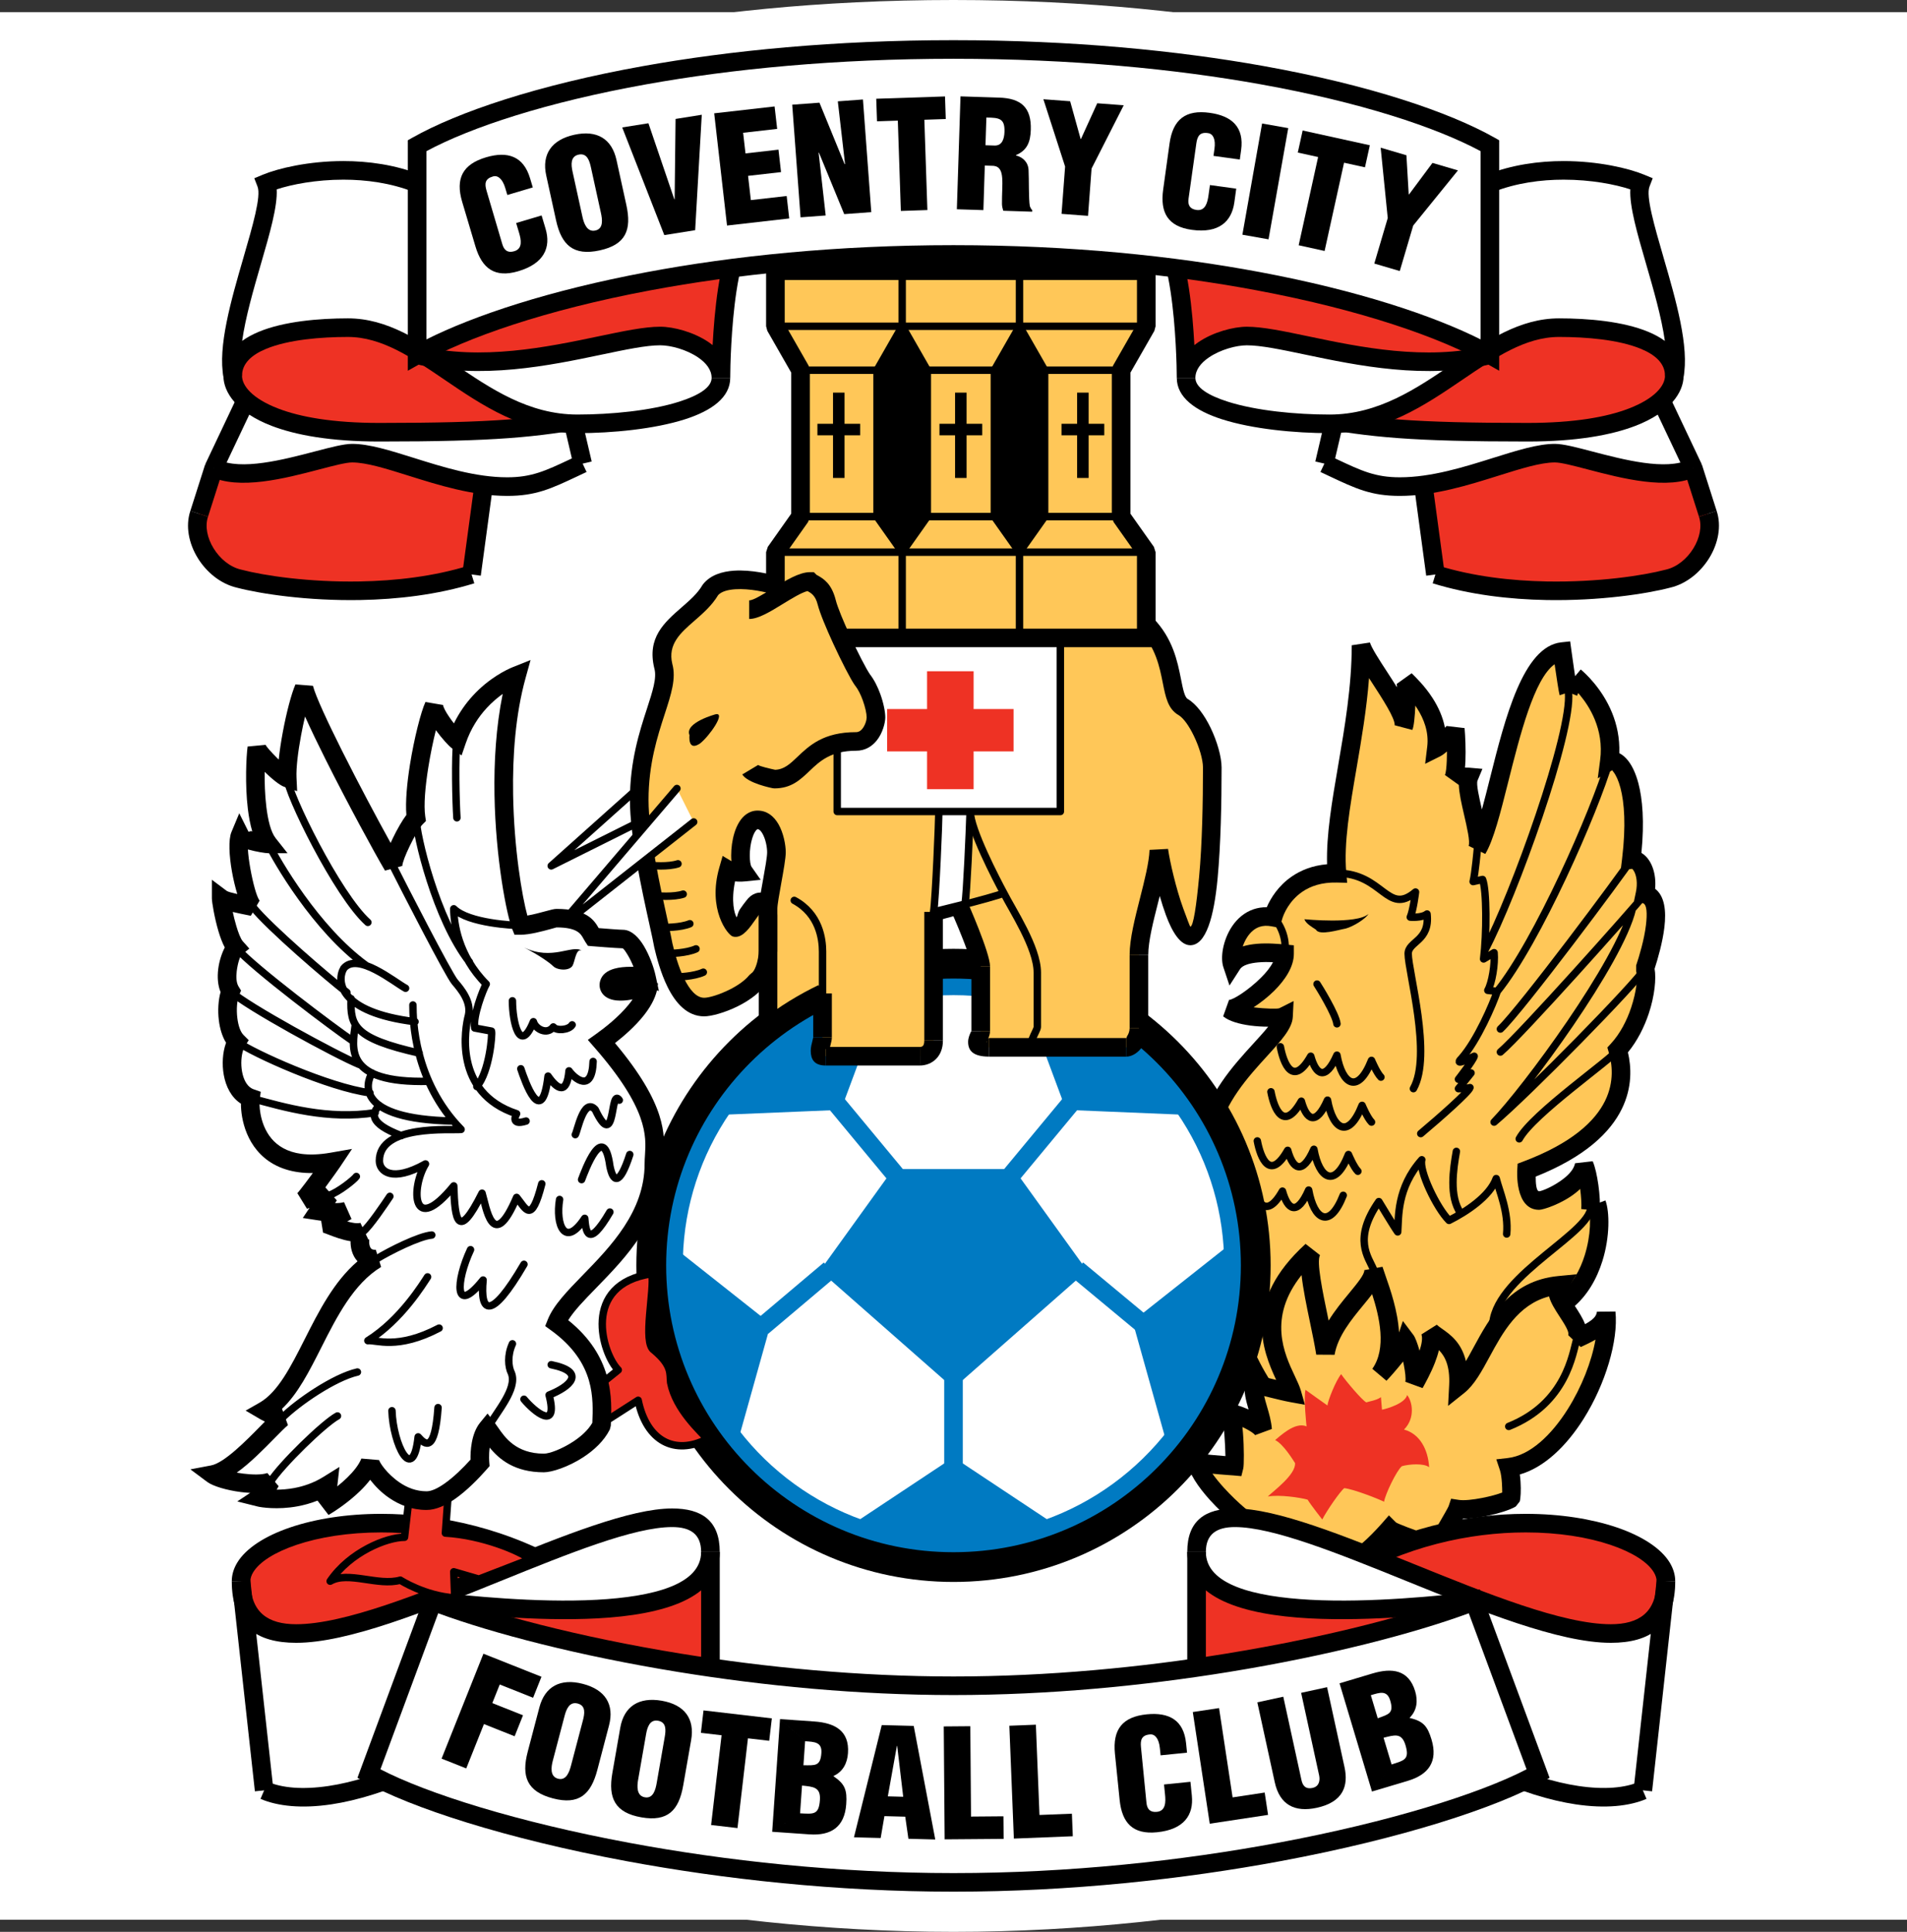 <?xml version="1.0" encoding="utf-8"?>
<!-- Generator: Adobe Illustrator 13.0.0, SVG Export Plug-In . SVG Version: 6.00 Build 14948)  -->
<!DOCTYPE svg PUBLIC "-//W3C//DTD SVG 1.0//EN" "http://www.w3.org/TR/2001/REC-SVG-20010904/DTD/svg10.dtd">
<svg version="1.0" id="Layer_1" xmlns="http://www.w3.org/2000/svg" xmlns:xlink="http://www.w3.org/1999/xlink" x="0px" y="0px"
	 width="192.756px" height="195.209px" viewBox="0 0 192.756 195.209" enable-background="new 0 0 192.756 195.209"
	 xml:space="preserve">
<rect x="0" y="0" width="192.756" height="195.209" fill="#333333" stroke="none"/>
<g>
	<polygon fill-rule="evenodd" clip-rule="evenodd" fill="#FFFFFF" points="0,1.227 192.756,1.227 192.756,193.982 0,193.982 
		0,1.227 	"/>
	
		<path fill="none" stroke="#FFFFFF" stroke-width="10" stroke-linecap="round" stroke-linejoin="round" stroke-miterlimit="2.613" d="
		M77.634,92.463c0-1.269-0.847-1.797-1.482-0.846c-0.529,0.634-1.377,2.113-1.801,2.113c-0.317,0-1.799-2.113-0.741-5.812
		c0,0,0.529,0.317,1.587,0.211c-0.741-1.056-0.317-5.284,1.377-5.284c1.376,0,1.907,2.22,1.907,3.276s-0.848,4.755-0.848,5.706
		 M74.052,27.025c-0.986,3.956-1.182,9.824-1.182,11.156c0,3.381-8.366,4.648-14.507,4.648 M58.363,42.83l-0.412-0.008l0.941,4.024
		 M58.892,46.846c-3.177,1.479-4.66,2.325-7.625,2.325c-0.804,0-1.611-0.062-2.417-0.17 M48.85,49l0.065-0.174l-1.248,9.221
		 M47.667,58.047c-8.896,2.748-19.485,1.479-23.51,0.423c-2.753-0.634-4.87-4.016-4.023-6.552 M20.134,51.917l1.482-4.649
		l3.278-6.919l-0.04,0.117 M24.854,40.466c-0.937-0.841-1.332-1.727-1.332-2.497c-1.059-5.284,4.448-16.696,3.388-19.444
		c2.542-1.057,9.32-2.399,15.25-0.075 M42.16,18.451v-3.73 M42.16,14.721C50.42,10.073,69.905,5,96.378,5
		c26.474,0,45.958,5.073,54.218,9.721 M150.596,14.721v3.73 M150.596,18.451c5.93-2.324,12.708-0.982,15.25,0.075
		c-1.06,2.748,4.446,14.16,3.388,19.444c0,0.77-0.421,1.583-1.357,2.423 M167.876,40.393l3.265,6.875l1.481,4.649 M172.622,51.917
		c0.847,2.536-1.27,5.918-4.023,6.552c-4.024,1.056-14.614,2.325-23.51-0.423 M145.089,58.047l-1.302-9.146 M143.787,48.9
		c-0.75,0.094-1.55,0.27-2.298,0.27c-2.965,0-4.448-0.845-7.625-2.325 M133.864,46.846l0.757-4.111 M134.621,42.734
		c-6.142,0-14.734-1.172-14.734-4.553c0-1.316-0.129-7.236-1.082-11.194 M118.805,26.987l-0.127,0.097 M118.678,27.084
		c-6.691-0.854-14.167-1.373-22.3-1.373c-8.104,0-15.654,0.467-22.326,1.314 M115.863,63.086v-7.292l-2.542-3.593V37.408
		l2.542-4.438v-4.861H78.376v4.861l2.541,4.438v14.793l-2.541,3.593v3.382h0.106 M78.482,59.177
		c-1.377-0.423-5.295-1.269-6.672,0.422c-1.587,2.747-5.719,3.804-4.764,7.714c0.741,2.642-2.436,6.551-2.436,13.525
		c0,4.649,2.118,12.787,2.436,14.689c0.423,1.796,1.587,6.235,4.129,6.235c1.06,0,4.023-1.058,5.295-2.643
		c0.847-0.528,1.165-2.22,1.165-3.064 M77.634,96.056l0.094-0.132l-0.001,6.384l0.004-0.048 M77.731,102.26
		c-7.239,5.574-11.904,14.319-11.904,24.15c0,0.87,0.009,1.589,0.081,2.439c-7.201,1.056-5.005,7.994-3.416,9.58 M62.492,138.43
		l-1.873,1.604 M60.619,140.033c-0.412-2.036-1.526-4.301-4.375-6.357c1.482-3.7,9.847-8.139,9.847-16.062
		c0-2.114,1.167-4.967-5.294-12.364c1.483-1.057,4.66-3.593,4.766-5.918c-0.741,0.74-4.023,1.374-4.023,0.212
		s3.071-0.951,3.812-0.739c-0.317-1.48-1.375-3.805-2.33-3.911c-0.529,0-3.071-0.211-3.071-0.211
		c-0.423-0.634-0.635-1.902-3.706-1.902c-0.317,0-2.436,0.739-3.602,0.739c-0.847-2.114-3.177-15.321-0.423-25.255
		c-1.058,0.422-4.552,2.219-6.036,6.551c-0.423-0.317-2.224-2.43-2.33-3.487c-0.741,1.585-2.223,8.454-1.799,11.307
		c-0.741,0.74-2.33,3.91-2.33,4.861c-1.694-2.853-8.259-15.111-9-17.964c-0.742,1.69-1.801,6.869-1.695,9.088
		c-0.635-0.212-2.859-2.431-3.071-3.064c-0.212,1.585-0.423,7.714,1.164,9.721c-0.423,0-2.647-0.422-2.859-0.845
		c-0.529,1.269,0.53,6.34,1.271,7.186c-1.06-0.212-2.753-0.529-3.177-0.845c0,0.528,0.635,4.015,1.482,4.967
		c-0.529,0.422-1.376,3.065-0.529,4.438c-0.529,1.269-0.423,4.016,0.635,5.072c-0.847,1.373-0.741,4.967,1.377,5.707
		c-0.211,1.585,0.423,7.818,8.26,6.446c-0.211,0.316-2.542,3.592-2.964,3.909c1.058-0.528,1.587,0,2.647-0.528 M33.265,120.783
		l-1.06,1.586 M32.205,122.369c0,0,1.907,0.316,2.859,0 M35.064,122.369l-2.224,1.268 M32.841,123.637
		c0.53,0.105,2.542,1.161,3.812,0.845c-0.423,0.316-0.635,2.853,1.376,2.747c-5.718,3.486-6.883,12.787-11.331,15.321
		c0,0,1.271,0.741,1.801,0.741c-1.271,1.057-4.766,5.283-6.99,5.706c0.848,0.634,4.342,1.268,5.824,0.739
		c0,0-0.741,1.375-1.059,1.586c0.423,0.105,3.812,0.634,6.883-1.269c0,0-0.21,2.008-0.424,2.219c1.272-0.739,3.919-2.642,4.66-4.544
		c0.085,0.425,1.47,2.693,3.826,3.567 M41.221,151.296l0.225-0.076l-0.395,2.731l-0.265,0.029 M40.786,153.98
		c-9.153-0.575-16.417,2.439-16.417,5.794 M24.369,159.774l2.33,21.135 M26.699,180.909c2.461,1.054,6.539,1.04,11.956-0.888
		 M38.654,180.021l-0.131-0.153 M38.523,179.868c9.261,4.567,32.594,10.341,57.854,10.341c25.005,0,48.119-5.656,57.568-10.202
		 M153.946,180.007l0.004-0.039 M153.95,179.968c5.493,1.98,9.624,2.004,12.107,0.941 M166.058,180.909l2.329-21.135
		 M168.387,159.774c0-4.064-10.658-7.629-22.423-4.917 M145.964,154.857l0.011,0.026 M145.975,154.884
		c0.609-1.023,1.272-2.199,1.339-2.399c1.377,0.211,4.554-0.528,5.4-1.057c0.106-0.316,0.106-2.219-0.212-3.17
		c5.613-0.635,10.379-10.567,9.848-15.64c-0.105,1.269-1.376,1.902-2.965,2.642c0.409-1.018-0.798-2.384-1.49-3.595
		 M157.895,131.665l0.021,0.212l0.411-0.422 M158.326,131.455c3.282-2.641,3.706-8.136,3.071-9.827 M161.397,121.628l-0.636,0.634
		 M160.762,122.262c0.106-1.056-0.211-3.592-0.635-4.543c-0.425,2.218-4.024,3.593-4.554,3.593c-1.483,0-1.271-3.064-1.271-3.064
		c10.377-3.911,9.954-9.616,9.213-12.151c2.436-2.644,3.177-6.976,2.754-8.243c0.635-1.903,2.117-6.975,0-7.503
		c0.423-2.008-0.424-3.593-1.378-3.487c0.954-7.925-1.271-10.461-2.225-9.934c0.637-4.86-2.857-8.031-3.493-8.559 M159.174,68.37
		l-0.636,1.585 M158.538,69.955c-0.105-0.317-0.635-4.121-0.635-4.121c-4.871,0.528-6.354,16.273-8.577,19.971
		c0.529-1.373-1.378-6.023-0.849-7.29c0,0-1.271-0.106-1.588,0.211c0.424-0.846,0.317-3.911,0.212-5.073
		c-0.105,0.317-1.483,1.691-1.906,1.903c0.423-3.487-2.436-6.129-3.177-6.87c0.212,0.423,0.105,4.227-0.105,4.65
		c0.105-1.69-3.812-6.446-4.342-8.137c0,8.559-2.965,17.013-2.436,23.036c-4.554-0.105-6.142,3.276-6.46,4.439
		c-3.389-0.634-4.553,3.487-4.13,4.755c0.953-1.479,4.13-1.163,5.295-1.057c0,2.537-4.66,5.602-5.612,5.602
		c1.164,0.951,5.083,0.951,5.507,0.739c-0.089,1.768-4.544,4.789-6.621,9.128c-2.089-4.126-4.443-6.624-8.093-9.409
		 M115.021,102.432l0.101-5.954 M115.122,96.478c0-2.853,1.905-7.714,2.011-10.567c0.317,2.219,1.907,8.665,3.177,8.665
		c1.906,0,2.224-10.039,2.224-17.013c0-1.796-1.481-5.284-2.965-6.129c-1.587-0.951-0.528-5.072-3.705-8.348 M120.946,156.817
		v11.582l0.197,0.073 M121.144,168.473c-7.747,1.132-16.228,1.869-24.766,1.869c-8.598,0-17.136-0.748-24.927-1.893 M71.451,168.449
		l0.359-0.05v-11.582 M71.81,156.817c0-5.81-8.303-3.31-17.721,0.408c-2.622-1.156-6.102-2.236-9.186-2.767 M44.903,154.459
		l0.157-0.131l0.276-3.851l0.169,0.181 M45.506,150.658c1.086-0.77,2.167-1.865,3.008-2.824c0,0-0.212-2.323,0.741-3.486
		c0.742,0.951,1.907,3.486,5.718,3.486c1.166,0,4.66-1.479,5.824-3.804 M60.797,144.03l3.707-2.536 M64.504,141.494
		c0.847,4.122,4.056,5.417,7.338,3.726c5.587,7.214,14.693,11.677,24.536,11.677c13.594,0,25.113-8.86,29.078-21.108
		 M125.456,135.788l-0.023-0.117 M125.433,135.671c0.579,1.6,1.365,3.081,2.159,4.336 M127.592,140.007l-0.062,0.038
		 M127.53,140.045c-0.36-0.082-0.637-0.135-0.76-0.135c-0.212,1.267,0.74,2.958,0.847,4.543c-0.635-0.845-2.965-1.691-3.283-1.691
		c0.424,0.74,0.529,4.967,0.424,5.39c-1.164-0.106-3.389-0.212-3.812-0.528c0.165,1.561,2.414,4.27,4.315,5.754
		c-2.674-0.121-4.315,0.806-4.315,3.44"/>
	<path fill-rule="evenodd" clip-rule="evenodd" fill="#FFC758" d="M122.216,114.547c1.061-5.811,7.413-9.721,7.52-11.834
		c-0.424,0.212-4.343,0.212-5.507-0.739c0.952,0,5.612-3.064,5.612-5.602c-1.165-0.105-4.342-0.422-5.295,1.057
		c-0.423-1.268,0.741-5.389,4.13-4.755c0.318-1.163,1.906-4.544,6.46-4.439c-0.529-6.023,2.436-14.477,2.436-23.036
		c0.529,1.691,4.447,6.446,4.342,8.137c0.211-0.423,0.317-4.227,0.105-4.65c0.741,0.74,3.6,3.382,3.177,6.87
		c0.423-0.212,1.801-1.585,1.906-1.903c0.105,1.162,0.212,4.227-0.212,5.073c0.317-0.317,1.588-0.211,1.588-0.211
		c-0.529,1.267,1.378,5.917,0.849,7.29c2.224-3.698,3.706-19.442,8.577-19.971c0,0,0.529,3.804,0.635,4.121l0.636-1.585
		c0.636,0.528,4.13,3.699,3.493,8.559c0.954-0.528,3.179,2.008,2.225,9.934c0.954-0.106,1.801,1.479,1.378,3.487
		c2.117,0.528,0.635,5.601,0,7.503c0.423,1.268-0.318,5.6-2.754,8.243c0.741,2.535,1.164,8.24-9.213,12.151
		c0,0-0.213,3.064,1.271,3.064c0.529,0,4.129-1.375,4.554-3.593c0.424,0.951,0.741,3.487,0.635,4.543l0.636-0.634
		c0.635,1.691,0.211,7.187-3.071,9.827l-9.352,9.542l-18.604,2.611c-1.376-1.375-5.507-6.553-5.824-12.048L122.216,114.547
		L122.216,114.547z"/>
	<path d="M121.294,114.382c0.689-3.779,3.362-6.707,5.399-8.938c0.588-0.644,1.115-1.222,1.494-1.699
		c-0.576-0.002-1.211-0.036-1.812-0.117c-1.08-0.145-2.133-0.431-2.741-0.928l0.595-1.665c0.409,0,1.969-0.983,3.246-2.259
		c0.506-0.505,0.942-1.042,1.194-1.552c-0.45-0.02-0.961-0.023-1.475,0.021c-0.812,0.071-1.579,0.256-1.858,0.69l-1.062,1.65
		l-0.621-1.862c-0.153-0.46-0.171-1.131-0.037-1.848c0.14-0.74,0.443-1.568,0.927-2.283c0.517-0.762,1.237-1.406,2.187-1.722
		c0.4-0.133,0.836-0.204,1.31-0.198c0.397-0.917,1.175-2.174,2.528-3.104c0.917-0.63,2.09-1.112,3.57-1.239
		c-0.088-2.942,0.495-6.339,1.123-10c0.659-3.843,1.37-7.986,1.37-12.127l1.838-0.279c0.178,0.571,0.921,1.715,1.723,2.949
		c0.336,0.517,0.682,1.048,1.007,1.574c-0.003-0.191-0.01-0.316-0.021-0.339l1.507-1.078c0.39,0.389,1.334,1.274,2.153,2.565
		c0.53,0.836,0.997,1.827,1.213,2.94c0.098-0.101,0.159-0.167,0.162-0.176l1.823,0.213c0.066,0.732,0.135,2.162,0.085,3.353
		c-0.01,0.219-0.023,0.435-0.042,0.641c0.283-0.003,0.479,0.012,0.48,0.013l1.281,0.113l-0.495,1.186
		c-0.144,0.345,0.143,1.612,0.443,2.915c0.267-0.968,0.538-2.049,0.821-3.175c1.518-6.038,3.342-13.294,7.194-13.711l0.906-0.098
		l0.123,0.905c0.001,0.011,0.512,3.694,0.599,3.953l-1.786,0.586c-0.081-0.243-0.336-1.948-0.508-3.134
		c-2.067,1.461-3.494,7.136-4.705,11.954c-0.773,3.074-1.465,5.824-2.302,7.216l-1.684-0.814c0.165-0.429-0.153-1.811-0.468-3.175
		c-0.246-1.067-0.491-2.125-0.523-2.981l-1.407-1.007c0.104-0.208,0.161-0.78,0.189-1.459c0.013-0.299,0.018-0.609,0.018-0.915
		c-0.25,0.211-0.479,0.381-0.642,0.462l-1.563,0.782l0.211-1.732c0.181-1.488-0.353-2.817-1.013-3.856
		c-0.062-0.1-0.127-0.196-0.192-0.291c-0.04,1.082-0.148,2.149-0.303,2.456l-1.782-0.473c0.044-0.703-1.215-2.641-2.353-4.393
		c-0.081-0.124-0.161-0.247-0.24-0.369c-0.24,3.14-0.768,6.215-1.266,9.123c-0.676,3.936-1.296,7.555-1.037,10.512l0.093,1.044
		l-1.051-0.024c-1.532-0.036-2.662,0.368-3.485,0.933c-1.314,0.903-1.885,2.212-2.05,2.812l-0.229,0.834l-0.852-0.16
		c-0.455-0.085-0.849-0.055-1.186,0.057c-0.509,0.169-0.913,0.542-1.216,0.989c-0.21,0.31-0.37,0.651-0.485,0.989
		c0.45-0.139,0.933-0.22,1.417-0.262c1.104-0.097,2.268,0.017,2.893,0.073l0.856,0.078v0.854c0,1.302-0.866,2.623-1.977,3.731
		c-0.639,0.637-1.385,1.215-2.096,1.679c1.243,0.16,2.451,0.168,2.606,0.091l1.439-0.721l-0.08,1.604
		c-0.059,1.172-1.182,2.402-2.594,3.949c-1.882,2.061-4.353,4.767-4.943,8.006L121.294,114.382L121.294,114.382z"/>
	<polygon points="157.667,69.606 158.303,68.021 160.044,68.718 159.409,70.304 157.667,69.606 	"/>
	<path d="M159.776,67.647c0.443,0.369,2.163,1.916,3.165,4.371c0.476,1.166,0.791,2.539,0.734,4.088
		c0.309,0.153,0.613,0.403,0.893,0.76c0.393,0.502,0.768,1.257,1.04,2.294c0.412,1.57,0.614,3.865,0.303,7.021
		c0.312,0.184,0.588,0.46,0.81,0.812c0.286,0.451,0.491,1.042,0.566,1.717c0.039,0.344,0.044,0.714,0.01,1.102
		c0.97,0.731,1.131,2.24,0.938,3.879c-0.181,1.527-0.66,3.182-0.991,4.203c0.175,0.982,0.009,2.729-0.589,4.52
		c-0.448,1.342-1.139,2.747-2.107,3.923c0.336,1.43,0.473,3.502-0.624,5.729c-1.146,2.327-3.642,4.811-8.698,6.827
		c-0.002,0.612,0.048,1.479,0.348,1.479c0.24,0,1.454-0.469,2.499-1.292c0.561-0.443,1.024-0.972,1.133-1.537l1.782-0.202
		c0.239,0.538,0.443,1.46,0.573,2.392c0.137,0.977,0.197,2.003,0.135,2.621l-1.866-0.184c0.044-0.446-0.003-1.231-0.108-2.032
		c-0.153,0.146-0.313,0.285-0.48,0.416c-1.37,1.081-3.243,1.696-3.667,1.696c-2.504,0-2.212-4.047-2.211-4.059l0.036-0.605
		l0.574-0.216c4.92-1.854,7.253-4.078,8.261-6.125c0.964-1.961,0.708-3.773,0.382-4.89l-0.148-0.507l0.357-0.388
		c0.948-1.028,1.619-2.358,2.045-3.634c0.549-1.646,0.696-3.113,0.507-3.681v-0.587c0.307-0.918,0.817-2.597,0.992-4.08
		c0.133-1.128,0.114-2.11-0.327-2.22l-0.877-0.219l0.186-0.881c0.096-0.451,0.112-0.872,0.071-1.243
		c-0.044-0.388-0.147-0.705-0.287-0.926c-0.068-0.107-0.125-0.175-0.162-0.194l-1.155,0.129l0.142-1.173
		c0.399-3.316,0.229-5.622-0.165-7.123c-0.202-0.768-0.452-1.292-0.701-1.611c-0.071-0.09-0.105-0.151-0.125-0.185l-1.471,0.815
		l0.241-1.841c0.206-1.568-0.072-2.945-0.538-4.086c-0.832-2.039-2.26-3.324-2.629-3.63L159.776,67.647L159.776,67.647z"/>
	<polygon points="160.097,121.598 160.732,120.965 162.062,122.292 161.428,122.926 160.097,121.598 	"/>
	<path d="M162.275,121.302c0.425,1.131,0.461,3.666-0.304,6.111c-0.553,1.771-1.521,3.536-3.058,4.771l-1.176-1.46
		c1.207-0.971,1.984-2.409,2.44-3.868c0.641-2.053,0.655-4.063,0.34-4.902L162.275,121.302L162.275,121.302z"/>
	<polygon points="158.999,132.107 149.646,141.649 149.103,141.925 130.499,144.536 130.241,142.68 148.527,140.113 
		157.654,130.802 158.999,132.107 	"/>
	<path d="M129.705,144.268c-0.884-0.882-2.848-3.255-4.303-6.265c-0.934-1.931-1.667-4.131-1.797-6.392l1.882-0.103
		c0.115,1.993,0.771,3.952,1.605,5.681c1.347,2.785,3.14,4.956,3.942,5.759L129.705,144.268L129.705,144.268z"/>
	<path fill-rule="evenodd" clip-rule="evenodd" fill="#FFFFFF" d="M96.378,158.349c16.873,0,30.551-13.649,30.551-30.484
		c0-16.837-13.678-30.488-30.551-30.488c-16.873,0-30.551,13.651-30.551,30.488C65.827,144.699,79.505,158.349,96.378,158.349
		L96.378,158.349z"/>
	<polygon fill-rule="evenodd" clip-rule="evenodd" fill="#007AC2" points="102.097,118.881 108.873,128.286 96.378,139.274 
		83.883,128.286 90.66,118.881 102.097,118.881 	"/>
	<path fill="#007AC2" d="M102.479,118.13l0.227,0.313l6.776,9.406l0.398,0.552l-0.51,0.448l-12.495,10.988l-0.497,0.438
		l-0.497-0.438L83.386,128.85l-0.509-0.448l0.398-0.552l6.777-9.406l0.226-0.313H102.479L102.479,118.13z M101.714,119.632H91.042
		l-6.153,8.539l11.488,10.104l11.488-10.104L101.714,119.632L101.714,119.632z"/>
	<path fill-rule="evenodd" clip-rule="evenodd" fill="#007AC2" d="M105.802,156.87l0.054-2.431l-9.478-6.288l-9.477,6.288
		l0.053,2.431c2.223,0.687,5.56,1.479,9.424,1.479C99.979,158.349,104.479,157.451,105.802,156.87L105.802,156.87z"/>
	<path fill="#007AC2" d="M105.061,156.348l0.033-1.514l-8.716-5.783l-8.715,5.783l0.032,1.477c0.985,0.287,2.16,0.581,3.485,0.817
		c1.556,0.276,3.312,0.47,5.198,0.47c1.594,0,3.354-0.177,4.926-0.424C102.874,156.928,104.247,156.616,105.061,156.348
		L105.061,156.348z M106.555,156.885l-0.01,0.479l-0.439,0.193c-0.775,0.34-2.536,0.776-4.572,1.096
		c-1.658,0.261-3.506,0.447-5.155,0.447c-1.979,0-3.823-0.203-5.457-0.493c-1.624-0.289-3.046-0.668-4.188-1.021l-0.521-0.161
		l-0.012-0.54l-0.053-2.431l-0.009-0.409l0.347-0.23l9.477-6.288l0.415-0.275l0.415,0.275l9.477,6.288l0.347,0.23l-0.009,0.409
		L106.555,156.885L106.555,156.885z"/>
	<path fill-rule="evenodd" clip-rule="evenodd" fill="#007AC2" d="M126.557,127.544l-2.3-0.803l-8.921,7.052l3.063,10.938
		l2.332,0.699c1.342-1.896,3.128-4.816,4.323-8.485C126.167,133.527,126.702,128.979,126.557,127.544L126.557,127.544z"/>
	<path fill="#007AC2" d="M125.831,128.084l-1.429-0.498l-8.208,6.488l2.817,10.058l1.414,0.424c0.584-0.854,1.232-1.881,1.861-3.055
		c0.742-1.388,1.469-2.993,2.053-4.787c0.49-1.505,0.865-3.232,1.117-4.806C125.707,130.338,125.835,128.938,125.831,128.084
		L125.831,128.084z M126.804,126.837l0.451,0.157l0.049,0.477c0.085,0.843-0.042,2.647-0.365,4.672
		c-0.264,1.648-0.656,3.46-1.169,5.034c-0.611,1.875-1.376,3.563-2.16,5.028c-0.785,1.466-1.582,2.694-2.264,3.657l-0.312,0.442
		l-0.517-0.154l-2.331-0.7l-0.396-0.119l-0.112-0.4l-3.063-10.938l-0.135-0.48l0.391-0.309l8.92-7.051l0.321-0.255l0.393,0.138
		L126.804,126.837L126.804,126.837z"/>
	<path fill-rule="evenodd" clip-rule="evenodd" fill="#007AC2" d="M105.796,98.836l-1.474,1.935l3.963,10.646l11.372,0.473
		l1.388-1.998c-1.394-1.86-3.627-4.458-6.754-6.725C111.379,101.055,107.209,99.143,105.796,98.836L105.796,98.836z"/>
	<path fill="#007AC2" d="M106.089,99.693l-0.919,1.206l3.643,9.787l10.465,0.435l0.839-1.208c-0.634-0.819-1.413-1.751-2.339-2.712
		c-1.094-1.135-2.4-2.32-3.927-3.427c-1.276-0.925-2.808-1.815-4.232-2.542C108.198,100.509,106.903,99.954,106.089,99.693
		L106.089,99.693z M105.196,98.381l0.29-0.381l0.469,0.103c0.832,0.181,2.515,0.859,4.345,1.792
		c1.484,0.757,3.086,1.688,4.433,2.666c1.6,1.159,2.974,2.406,4.126,3.602c1.155,1.198,2.081,2.335,2.789,3.28l0.322,0.431
		l-0.308,0.444l-1.388,1.997l-0.238,0.343l-0.408-0.017l-11.372-0.473l-0.499-0.021l-0.175-0.47l-3.963-10.646l-0.146-0.39
		l0.249-0.326L105.196,98.381L105.196,98.381z"/>
	<path fill-rule="evenodd" clip-rule="evenodd" fill="#007AC2" d="M71.711,109.892l1.389,1.998l11.371-0.473l3.964-10.646
		l-1.474-1.935c-2.204,0.748-5.369,2.063-8.497,4.331C75.553,105.278,72.44,108.645,71.711,109.892L71.711,109.892z"/>
	<path fill="#007AC2" d="M72.618,109.882l0.862,1.239l10.463-0.435l3.645-9.787l-0.896-1.176c-0.972,0.347-2.1,0.799-3.306,1.383
		c-1.419,0.688-2.953,1.561-4.48,2.667c-1.281,0.929-2.602,2.107-3.732,3.232C74.046,108.129,73.118,109.187,72.618,109.882
		L72.618,109.882z M71.094,110.317l-0.273-0.394l0.24-0.411c0.427-0.729,1.595-2.116,3.054-3.568
		c1.183-1.179,2.566-2.412,3.909-3.385c1.601-1.16,3.214-2.078,4.709-2.803c1.491-0.722,2.862-1.249,3.987-1.632l0.514-0.174
		l0.327,0.43l1.474,1.935l0.249,0.326l-0.146,0.39l-3.964,10.646l-0.175,0.47l-0.499,0.021l-11.371,0.473l-0.408,0.017l-0.239-0.343
		L71.094,110.317L71.094,110.317z"/>
	<path fill-rule="evenodd" clip-rule="evenodd" fill="#007AC2" d="M71.65,145.696l2.333-0.699l3.064-10.938l-8.92-7.052l-2.3,0.801
		c0.032,2.324,0.309,5.733,1.502,9.401C68.441,140.626,70.687,144.62,71.65,145.696L71.65,145.696z"/>
	<path fill="#007AC2" d="M71.921,144.832l1.45-0.435l2.817-10.058l-8.208-6.488l-1.39,0.483c0.03,1.035,0.112,2.247,0.295,3.566
		c0.217,1.562,0.575,3.287,1.157,5.076c0.489,1.501,1.204,3.121,1.929,4.544C70.691,142.936,71.413,144.143,71.921,144.832
		L71.921,144.832z M71.865,146.415l-0.459,0.138l-0.318-0.354c-0.562-0.629-1.522-2.166-2.457-4.002
		c-0.756-1.484-1.503-3.178-2.017-4.755c-0.611-1.88-0.989-3.693-1.216-5.334c-0.229-1.648-0.308-3.11-0.324-4.291l-0.008-0.537
		l0.513-0.178l2.301-0.802l0.393-0.137l0.321,0.255l8.92,7.051l0.391,0.309l-0.135,0.48l-3.063,10.938l-0.112,0.4l-0.396,0.119
		L71.865,146.415L71.865,146.415z"/>
	<polygon fill="#007AC2" points="85.195,110.819 91.384,118.283 89.936,119.479 83.747,112.015 85.195,110.819 	"/>
	<polygon fill="#007AC2" points="109.476,127.563 116.365,133.284 115.16,134.729 108.271,129.009 109.476,127.563 	"/>
	<polygon fill="#007AC2" points="76.439,133.343 83.276,127.571 84.489,129.001 77.652,134.773 76.439,133.343 	"/>
	<polygon fill="#007AC2" points="95.437,148.151 95.437,139.274 97.319,139.274 97.319,148.151 95.437,148.151 	"/>
	<polygon fill="#007AC2" points="101.372,118.283 107.561,110.819 109.009,112.015 102.82,119.479 101.372,118.283 	"/>
	<path fill="#007AC2" d="M73.798,112.431c-1.465,2.131-2.636,4.48-3.452,6.988c-0.788,2.423-1.246,5-1.32,7.679l-1.882-0.052
		c0.078-2.852,0.569-5.606,1.416-8.207c0.872-2.679,2.123-5.188,3.688-7.465L73.798,112.431L73.798,112.431z"/>
	<path fill="#007AC2" d="M74.675,144.5c1.6,2.075,3.495,3.916,5.622,5.459c2.102,1.525,4.428,2.76,6.918,3.642l-0.625,1.769
		c-2.666-0.945-5.153-2.264-7.396-3.892c-2.269-1.646-4.292-3.613-6.004-5.834L74.675,144.5L74.675,144.5z"/>
	<path fill="#007AC2" d="M105.511,153.612c2.513-0.887,4.863-2.135,6.987-3.683c2.149-1.567,4.059-3.434,5.663-5.536l1.492,1.137
		c-1.721,2.256-3.76,4.251-6.046,5.917c-2.261,1.647-4.773,2.98-7.473,3.933L105.511,153.612L105.511,153.612z"/>
	<path fill="#007AC2" d="M123.726,126.939c-0.088-2.653-0.554-5.209-1.346-7.612c-0.818-2.484-1.982-4.81-3.436-6.918l1.543-1.063
		c1.558,2.26,2.805,4.748,3.679,7.402c0.849,2.575,1.348,5.306,1.441,8.133L123.726,126.939L123.726,126.939z"/>
	<path fill="#007AC2" d="M104.077,101.649c-1.228-0.358-2.496-0.634-3.802-0.819c-1.265-0.18-2.566-0.273-3.897-0.273
		s-2.633,0.094-3.897,0.273c-1.306,0.186-2.575,0.461-3.801,0.819l-0.522-1.797c1.324-0.387,2.679-0.682,4.059-0.878
		c1.367-0.194,2.757-0.295,4.162-0.295s2.795,0.101,4.162,0.295c1.38,0.196,2.735,0.491,4.059,0.878L104.077,101.649
		L104.077,101.649z"/>
	<path d="M96.378,156.847c8.021,0,15.282-3.244,20.538-8.489c5.257-5.244,8.508-12.49,8.508-20.493
		c0-8.004-3.251-15.25-8.508-20.496c-5.256-5.244-12.518-8.489-20.538-8.489s-15.282,3.245-20.538,8.489
		c-5.256,5.246-8.507,12.492-8.507,20.496c0,8.003,3.251,15.249,8.507,20.493C81.096,153.603,88.357,156.847,96.378,156.847
		L96.378,156.847z M96.378,159.851c-8.852,0-16.866-3.58-22.667-9.369c-5.801-5.788-9.39-13.785-9.39-22.617
		c0-8.833,3.588-16.831,9.389-22.62c5.801-5.788,13.815-9.37,22.667-9.37s16.866,3.582,22.667,9.37
		c5.801,5.789,9.39,13.787,9.39,22.62c0,8.832-3.589,16.829-9.39,22.617C113.244,156.271,105.229,159.851,96.378,159.851
		L96.378,159.851z"/>
	<path fill-rule="evenodd" clip-rule="evenodd" fill="#EE3224" d="M60.056,144.348l4.448-2.854c0.847,4.122,3.706,5.601,6.988,3.91
		c-0.634-0.74-3.176-2.96-3.706-5.706c-0.106-0.846,0.211-1.69-1.695-3.276c-1.164-0.739,0.106-6.129-0.211-7.713
		c-7.2,1.056-4.977,8.135-3.388,9.721l-2.753,2.22L60.056,144.348L60.056,144.348z"/>
	
		<path fill="none" stroke="#000000" stroke-width="0.751" stroke-linecap="round" stroke-linejoin="round" stroke-miterlimit="2.613" d="
		M60.056,144.348l4.448-2.854 M64.504,141.494c0.847,4.122,3.706,5.601,6.988,3.91c-0.634-0.74-3.176-2.96-3.706-5.706
		c-0.106-0.846,0.211-1.69-1.695-3.276c-1.165-0.739,0.106-6.129-0.212-7.713c-7.2,1.056-4.977,8.135-3.388,9.721 M62.492,138.43
		l-2.753,2.22"/>
	<path fill-rule="evenodd" clip-rule="evenodd" fill="#FFC758" d="M127.088,154.387c-1.483-0.636-5.93-4.756-6.142-6.764
		c0.423,0.316,2.647,0.422,3.812,0.528c0.105-0.423,0-4.649-0.424-5.39c0.318,0,2.648,0.847,3.283,1.691
		c-0.106-1.585-1.059-3.276-0.847-4.543c0.423,0,2.647,0.634,3.812,0.845c-0.636-2.22-5.295-7.714,2.013-14.371
		c-0.741,1.373,0.847,6.974,1.376,10.354c0.636-3.804,4.977-6.656,4.871-8.452c0.635,2.007,2.965,7.291,0.635,10.566
		c0.529-0.528,2.437-2.748,2.647-3.381c0.317,0.422,1.061,3.275,0.849,4.333c0.529-0.952,2.116-3.806,1.587-5.284
		c0.848,0.845,3.071,1.373,2.859,5.495c2.647-2.114,3.601-9.512,10.167-10.146c-0.849,1.373,2.436,3.806,1.799,5.39
		c1.589-0.739,2.859-1.373,2.965-2.642c0.531,5.072-4.234,15.005-9.848,15.64c0.318,0.951,0.318,2.854,0.212,3.17
		c-0.847,0.528-4.023,1.268-5.4,1.057c-0.106,0.316-1.695,3.064-2.225,3.805c-0.423-0.107-4.234-1.374-4.658-1.797
		c0,0-2.013,2.325-3.39,3.064L127.088,154.387L127.088,154.387z"/>
	<path d="M126.721,155.248c-0.946-0.404-2.885-1.983-4.395-3.646c-1.212-1.334-2.198-2.785-2.313-3.884l-0.225-2.131l1.72,1.288
		c0.108,0.08,1.323,0.179,2.356,0.26c-0.011-0.587-0.046-1.412-0.107-2.197c-0.066-0.838-0.149-1.559-0.238-1.714l-0.801-1.401
		h1.616c0.226,0,1.047,0.24,1.869,0.6c-0.27-0.922-0.503-1.806-0.359-2.666l0.131-0.785h0.796c0.334,0,1.148,0.2,2.042,0.42
		c0.06,0.015,0.12,0.028,0.18,0.044c-1.392-2.984-3.38-7.959,2.97-13.744l1.459,1.137c-0.363,0.674,0.244,3.595,0.819,6.355
		c0.018,0.087,0.035,0.174,0.054,0.261c0.623-1.014,1.374-1.925,2.053-2.748c0.86-1.045,1.58-1.918,1.554-2.354l1.838-0.337
		c0.097,0.305,0.185,0.558,0.285,0.844c0.508,1.452,1.26,3.604,1.388,5.791l0.387-1.159l1.076,1.431
		c0.169,0.225,0.404,0.842,0.609,1.572c0.214-0.652,0.327-1.265,0.191-1.646l1.551-0.979c0.114,0.114,0.296,0.242,0.498,0.385
		c0.864,0.606,1.989,1.396,2.446,3.297c0.245-0.416,0.492-0.872,0.748-1.345c1.666-3.074,3.676-6.781,8.579-7.254l1.877-0.182
		l-0.991,1.604c-0.116,0.188,0.352,0.908,0.83,1.646c0.385,0.592,0.772,1.189,1,1.796c0.242-0.134,0.459-0.269,0.638-0.407
		c0.322-0.249,0.53-0.521,0.559-0.855l1.874-0.019c0.307,2.934-1.012,7.34-3.222,10.849c-1.7,2.699-3.949,4.908-6.443,5.616
		c0.033,0.243,0.058,0.492,0.073,0.735v-0.003c0.058,0.855,0.007,1.729-0.084,2.001l-0.397,0.503
		c-0.542,0.338-1.788,0.73-3.04,0.976c-0.797,0.155-1.621,0.258-2.301,0.258c-0.205,0.382-0.48,0.869-0.766,1.357
		c-0.469,0.803-0.979,1.639-1.25,2.018l-0.374,0.522l-0.618-0.156c-0.278-0.07-1.943-0.615-3.243-1.116
		c-0.358-0.138-0.697-0.278-0.989-0.414c-0.722,0.774-2.075,2.141-3.144,2.714l-0.889-1.65c1.226-0.658,3.123-2.85,3.129-2.855
		l0.661-0.756l0.709,0.708c0.056,0.056,0.562,0.264,1.199,0.509c0.813,0.313,1.772,0.644,2.396,0.849
		c0.232-0.372,0.516-0.844,0.788-1.31c0.479-0.82,0.909-1.583,0.944-1.689l0.251-0.75l0.778,0.119
		c0.529,0.082,1.444-0.02,2.356-0.198c0.795-0.155,1.553-0.359,2.033-0.548c0.003-0.24-0.008-0.586-0.032-0.966v-0.003
		c-0.033-0.486-0.097-0.976-0.201-1.29l-0.365-1.094l1.155-0.131c2.258-0.255,4.423-2.329,6.074-4.952
		c1.396-2.217,2.403-4.792,2.797-7.014c-0.453,0.263-0.954,0.502-1.488,0.75l-1.269-1.199c0.134-0.333-0.376-1.118-0.873-1.884
		c-0.446-0.686-0.886-1.362-1.064-2.032c-3.148,0.817-4.697,3.675-6.004,6.086c-0.815,1.504-1.549,2.856-2.565,3.668l-1.636,1.306
		l0.107-2.087c0.1-1.946-0.428-2.934-1.034-3.549c-0.102,0.428-0.243,0.86-0.406,1.278c-0.421,1.078-0.971,2.067-1.246,2.562
		l-1.742-0.638c0.065-0.328-0.016-0.994-0.15-1.68c-0.023-0.125-0.05-0.249-0.076-0.37c-0.644,0.808-1.381,1.646-1.682,1.944
		l-1.43-1.206c1.463-2.056,0.723-5.243-0.019-7.547c-0.272,0.359-0.578,0.73-0.899,1.121c-1.171,1.42-2.584,3.136-2.897,5.009
		l-1.853-0.011c-0.146-0.938-0.392-2.113-0.642-3.317c-0.34-1.633-0.689-3.315-0.843-4.726c-3.45,4.324-1.734,7.969-0.702,10.158
		c0.273,0.582,0.507,1.077,0.629,1.501l0.413,1.446l-1.483-0.269c-0.588-0.107-1.347-0.294-2.052-0.467
		c-0.202-0.05-0.4-0.098-0.584-0.143c0.072,0.32,0.174,0.667,0.277,1.021c0.221,0.751,0.448,1.53,0.5,2.304l-1.69,0.623
		c-0.149-0.199-0.538-0.441-0.974-0.665c-0.104-0.055-0.209-0.106-0.312-0.155c0.021,0.194,0.04,0.395,0.057,0.598
		c0.117,1.489,0.11,3.267,0.03,3.587l-0.194,0.777l-0.801-0.073c-0.232-0.021-0.234-0.015-0.742-0.054
		c-0.437-0.034-0.915-0.071-1.379-0.121c0.317,0.45,0.724,0.941,1.169,1.433c1.357,1.494,2.999,2.871,3.733,3.185L126.721,155.248
		L126.721,155.248z"/>
	<polygon fill-rule="evenodd" clip-rule="evenodd" fill="#FFFFFF" points="65.88,78.408 55.715,87.496 66.728,82.001 65.88,78.408 	
		"/>
	
		<polyline fill="none" stroke="#000000" stroke-width="0.751" stroke-linecap="round" stroke-linejoin="round" stroke-miterlimit="2.613" points="
		65.88,78.408 55.715,87.496 66.728,82.001 	"/>
	<path fill-rule="evenodd" clip-rule="evenodd" fill="#EE3224" d="M168.387,159.774c0-5.282-18.002-9.721-33.039-0.634
		l26.579,10.039l5.507-3.91L168.387,159.774L168.387,159.774z"/>
	<path d="M167.446,159.774c0-0.295-0.098-0.598-0.281-0.9c-0.639-1.052-2.191-2.03-4.377-2.769
		c-2.303-0.777-5.261-1.258-8.573-1.258c-5.638,0-12.26,1.398-18.379,5.097l-0.977-1.606c6.443-3.895,13.418-5.368,19.355-5.368
		c3.517,0,6.685,0.52,9.176,1.361c2.608,0.881,4.519,2.141,5.384,3.567c0.362,0.597,0.554,1.226,0.554,1.876H167.446
		L167.446,159.774z"/>
	<polygon points="135.679,158.265 161.791,168.128 166.89,164.507 167.978,166.032 162.471,169.942 162.062,170.232 
		161.596,170.057 135.017,160.018 135.679,158.265 	"/>
	<path fill-rule="evenodd" clip-rule="evenodd" fill="#FFFFFF" d="M120.946,156.817c0-14.161,47.44,21.027,47.44,2.957
		l-2.329,21.135c-2.966,1.268-8.282,0.99-15.462-2.323L120.946,156.817L120.946,156.817z"/>
	<path d="M120.006,156.817c0-3.161,1.815-4.39,4.811-4.39c4.218,0,11.003,2.745,18.04,5.592c7.403,2.995,15.093,6.105,19.962,6.105
		c2.829,0,4.628-1.176,4.628-4.351h1.882c0,4.545-2.53,6.229-6.51,6.229c-5.229,0-13.096-3.183-20.668-6.245
		c-6.861-2.776-13.477-5.452-17.334-5.452c-1.823,0-2.93,0.702-2.93,2.512H120.006L120.006,156.817z"/>
	<polygon points="169.32,159.874 166.99,181.009 165.124,180.811 167.453,159.676 169.32,159.874 	"/>
	<path d="M166.425,181.771c-1.73,0.739-4.151,1.005-7.173,0.551c-2.571-0.387-5.606-1.297-9.05-2.886l0.787-1.701
		c3.268,1.508,6.131,2.369,8.542,2.731c2.659,0.399,4.73,0.191,6.158-0.419L166.425,181.771L166.425,181.771z"/>
	<path fill-rule="evenodd" clip-rule="evenodd" fill="#EE3224" d="M149.018,161.809c-6.894,0.715-28.071,3.038-28.071-4.991v14.371
		h26.896L149.018,161.809L149.018,161.809z"/>
	<path d="M149.112,162.74c-3.477,0.36-10.558,1.127-16.763,0.791c-6.637-0.359-12.344-2.006-12.344-6.714h1.881
		c0,3.321,4.882,4.528,10.558,4.836c6.107,0.331,13.062-0.422,16.478-0.776L149.112,162.74L149.112,162.74z"/>
	<polygon points="121.887,156.817 121.887,170.249 147.843,170.249 147.843,172.127 120.006,172.127 120.006,156.817 
		121.887,156.817 	"/>
	<path fill-rule="evenodd" clip-rule="evenodd" fill="#EE3224" d="M24.369,159.774c0-5.282,18.002-9.721,33.039-0.634L30.83,169.18
		l-5.507-3.91L24.369,159.774L24.369,159.774z"/>
	<path d="M23.428,159.774c0-0.65,0.191-1.279,0.553-1.876c0.866-1.427,2.776-2.687,5.385-3.567c2.491-0.842,5.659-1.361,9.175-1.361
		c5.937,0,12.912,1.474,19.356,5.368l-0.977,1.606c-6.119-3.698-12.741-5.097-18.379-5.097c-3.313,0-6.27,0.48-8.573,1.258
		c-2.186,0.738-3.739,1.717-4.377,2.769c-0.184,0.303-0.281,0.605-0.281,0.9H23.428L23.428,159.774z"/>
	<polygon points="57.739,160.018 31.16,170.057 30.694,170.232 30.286,169.942 24.779,166.032 25.867,164.507 30.965,168.128 
		57.078,158.265 57.739,160.018 	"/>
	<path fill-rule="evenodd" clip-rule="evenodd" fill="#FFFFFF" d="M71.81,156.817c0-14.161-47.441,21.027-47.441,2.957l2.33,21.135
		c2.965,1.268,8.282,0.99,15.461-2.323L71.81,156.817L71.81,156.817z"/>
	<path d="M70.869,156.817c0-1.81-1.106-2.512-2.93-2.512c-3.857,0-10.473,2.676-17.334,5.452
		c-7.572,3.062-15.438,6.245-20.668,6.245c-3.979,0-6.509-1.684-6.509-6.229h1.881c0,3.175,1.799,4.351,4.628,4.351
		c4.869,0,12.559-3.11,19.962-6.105c7.037-2.847,13.822-5.592,18.04-5.592c2.995,0,4.811,1.229,4.811,4.39H70.869L70.869,156.817z"
		/>
	<polygon points="25.302,159.676 27.632,180.811 25.765,181.009 23.436,159.874 25.302,159.676 	"/>
	<path d="M27.066,180.048c1.429,0.61,3.5,0.818,6.159,0.419c2.412-0.362,5.274-1.224,8.542-2.731l0.787,1.701
		c-3.443,1.589-6.479,2.499-9.05,2.886c-3.021,0.454-5.442,0.188-7.172-0.551L27.066,180.048L27.066,180.048z"/>
	<path fill-rule="evenodd" clip-rule="evenodd" fill="#EE3224" d="M43.737,161.809c6.895,0.715,28.073,3.038,28.073-4.991v14.371
		H44.913L43.737,161.809L43.737,161.809z"/>
	<path d="M43.833,160.877c3.416,0.354,10.372,1.107,16.478,0.776c5.676-0.308,10.558-1.515,10.558-4.836h1.881
		c0,4.708-5.708,6.354-12.344,6.714c-6.205,0.336-13.287-0.431-16.765-0.791L43.833,160.877L43.833,160.877z"/>
	<polygon points="72.75,156.817 72.75,172.127 44.913,172.127 44.913,170.249 70.869,170.249 70.869,156.817 72.75,156.817 	"/>
	<path fill-rule="evenodd" clip-rule="evenodd" fill="#FFC758" d="M78.482,59.177c-1.377-0.423-5.295-1.269-6.672,0.422
		c-1.587,2.747-5.719,3.804-4.764,7.714c0.741,2.642-2.436,6.551-2.436,13.525c0,4.649,2.118,12.787,2.436,14.689
		c0.423,1.796,1.587,6.235,4.129,6.235c1.06,0,4.023-1.058,5.295-2.643c0.847-0.528,1.165-2.22,1.165-3.064v-3.593
		c0-1.269-0.847-1.797-1.482-0.846c-0.529,0.634-1.377,2.113-1.801,2.113c-0.317,0-1.799-2.113-0.741-5.812
		c0,0,0.529,0.317,1.587,0.211c-0.741-1.056-0.317-5.284,1.377-5.284c1.376,0,1.907,2.22,1.907,3.276s-0.848,4.755-0.848,5.706
		l-0.002,11.958c1.703-1.321,3.546-2.46,5.51-3.403l-0.002,4.443c0,0.528-0.741,1.903,0.318,1.903h9.531
		c0.529,0,1.375-0.317,1.375-1.586V92.146c0.399-0.079,1.406-0.386,2.545-0.675c0,0,2.221,5.008,2.221,6.17v6.552
		c0,0.528-1.164,1.638,0.848,1.638h13.872c0.529,0,1.271-0.898,1.271-1.954v-7.398c0-2.853,1.905-7.714,2.011-10.567
		c0.317,2.219,1.907,8.665,3.177,8.665c1.906,0,2.224-10.039,2.224-17.013c0-1.796-1.481-5.284-2.965-6.129
		c-1.587-0.951-0.528-5.072-3.705-8.348L78.482,59.177L78.482,59.177z"/>
	<path d="M78.207,60.071c-0.775-0.238-2.423-0.621-3.872-0.529c-0.735,0.046-1.39,0.212-1.746,0.589
		c-0.625,1.052-1.535,1.845-2.429,2.624c-1.363,1.188-2.682,2.338-2.206,4.323c0.407,1.473-0.108,3.056-0.774,5.105
		c-0.717,2.204-1.628,5.007-1.628,8.654c0,3.433,1.21,8.92,1.929,12.177c0.222,1.007,0.397,1.802,0.486,2.318
		c0.204,0.862,0.581,2.337,1.192,3.571c0.52,1.048,1.195,1.919,2.018,1.919c0.484,0,1.522-0.304,2.567-0.825
		c0.784-0.391,1.536-0.895,1.993-1.465l0.239-0.209c0.16-0.1,0.304-0.361,0.423-0.674c0.208-0.55,0.296-1.189,0.296-1.595h1.882
		c0,0.57-0.125,1.473-0.422,2.255c-0.227,0.598-0.562,1.146-1.035,1.501c-0.643,0.755-1.583,1.389-2.539,1.866
		c-1.295,0.646-2.687,1.023-3.405,1.023c-1.719,0-2.897-1.348-3.7-2.969c-0.707-1.426-1.123-3.055-1.344-3.992l-0.011-0.059
		c-0.066-0.397-0.247-1.217-0.478-2.262c-0.735-3.332-1.973-8.944-1.973-12.581c0-3.933,0.965-6.901,1.724-9.233
		c0.57-1.754,1.011-3.108,0.749-4.042l-0.007-0.03c-0.755-3.096,0.989-4.616,2.791-6.186c0.787-0.686,1.587-1.383,2.069-2.218
		l0.088-0.121c0.732-0.898,1.894-1.266,3.135-1.344c1.707-0.108,3.635,0.34,4.541,0.618L78.207,60.071L78.207,60.071z"/>
	<polygon points="76.693,96.056 76.693,92.463 78.575,92.463 78.575,96.056 76.693,96.056 	"/>
	<path d="M76.693,92.463c0-0.002,0-0.005,0-0.007c-0.102,0.138-0.214,0.297-0.33,0.462c-0.586,0.836-1.229,1.751-2.012,1.751
		c-0.091,0-0.186-0.014-0.28-0.041h-0.004c-0.515-0.146-2.572-2.735-1.361-6.966l0.336-1.175l0.89,0.533
		c-0.017-0.192-0.026-0.391-0.026-0.592c0-0.733,0.107-1.544,0.323-2.251c0.247-0.807,0.648-1.511,1.218-1.91
		c0.33-0.23,0.705-0.36,1.127-0.36c0.965,0,1.647,0.577,2.107,1.367c0.519,0.893,0.741,2.112,0.741,2.848
		c0,0.605-0.233,1.895-0.459,3.15c-0.197,1.091-0.389,2.155-0.389,2.556h-0.059c0.038,0.197,0.059,0.41,0.059,0.634H76.693
		L76.693,92.463z M76.6,91.971C76.6,91.971,76.6,91.971,76.6,91.971L76.6,91.971C76.6,91.971,76.6,91.971,76.6,91.971L76.6,91.971z
		 M76.898,90.193c0.066-0.394,0.143-0.82,0.221-1.25c0.208-1.155,0.422-2.341,0.422-2.82c0-0.504-0.145-1.327-0.483-1.909
		c-0.145-0.248-0.312-0.428-0.483-0.428c-0.01,0-0.026,0.008-0.047,0.022c-0.196,0.137-0.366,0.482-0.498,0.912
		c-0.162,0.53-0.242,1.147-0.242,1.709c0,0.547,0.061,0.991,0.181,1.163l0.92,1.311l-1.6,0.16c-0.375,0.037-0.708,0.029-0.992-0.003
		c-0.415,2.026-0.068,3.267,0.168,3.645c0.083-0.163,0.117-0.525,0.354-0.863c0.214-0.305,0.419-0.598,0.608-0.824l-0.003,0.004
		c0.268-0.373,0.583-0.613,0.911-0.734C76.524,90.218,76.713,90.188,76.898,90.193L76.898,90.193z"/>
	<polygon points="78.575,91.829 78.573,103.786 76.692,103.786 76.693,91.829 78.575,91.829 	"/>
	<path d="M77.056,103.046c0.862-0.67,1.776-1.304,2.74-1.898c0.954-0.589,1.935-1.125,2.938-1.607l0.816,1.687
		c-0.96,0.461-1.885,0.966-2.77,1.513c-0.874,0.54-1.732,1.137-2.571,1.788L77.056,103.046L77.056,103.046z"/>
	<polygon points="84.083,100.383 84.082,104.826 82.2,104.826 82.201,100.383 84.083,100.383 	"/>
	<path d="M84.082,104.826c0,0.248-0.068,0.509-0.142,0.792c-0.052,0.201-0.11,0.422-0.11,0.556s-0.245-0.04-0.371-0.194v1.688
		c-1.169,0-1.511-0.643-1.511-1.494c0-0.35,0.092-0.703,0.176-1.024c0.04-0.151,0.076-0.291,0.076-0.323H84.082L84.082,104.826z"/>
	<polygon points="83.458,105.79 92.99,105.79 92.99,107.668 83.458,107.668 83.458,105.79 	"/>
	<path d="M92.99,105.79c0.099,0,0.228-0.028,0.306-0.118c0.075-0.088,0.129-0.25,0.129-0.528h1.882c0,0.785-0.245,1.352-0.592,1.753
		c-0.508,0.586-1.209,0.771-1.725,0.771V105.79L92.99,105.79z"/>
	<polygon points="93.425,105.144 93.425,92.146 95.307,92.146 95.307,105.144 93.425,105.144 	"/>
	<path d="M94.186,91.225c0.194-0.039,0.542-0.135,0.98-0.256c0.485-0.134,1.065-0.295,1.513-0.408l0.768-0.195l0.324,0.727
		c0.007,0.015,2.302,5.193,2.302,6.548H98.19c0-0.735-1.225-3.672-1.821-5.06c-0.269,0.072-0.497,0.135-0.704,0.192
		c-0.501,0.139-0.899,0.249-1.12,0.293L94.186,91.225L94.186,91.225z"/>
	<polygon points="100.072,97.641 100.072,104.192 98.19,104.192 98.19,97.641 100.072,97.641 	"/>
	<path d="M100.072,104.192c0,0.283-0.088,0.519-0.19,0.759c0.026-0.036,0.059-0.06,0.097-0.06v1.878
		c-1.674,0-2.123-0.648-2.123-1.485c0-0.378,0.135-0.688,0.263-0.98c0.037-0.086,0.072-0.056,0.072-0.111H100.072L100.072,104.192z
		 M99.787,105.169c-0.029,0.064-0.05,0.115-0.05,0.115C99.737,105.395,99.75,105.295,99.787,105.169L99.787,105.169z"/>
	<polygon points="99.979,104.892 113.851,104.892 113.851,106.77 99.979,106.77 99.979,104.892 	"/>
	<path d="M113.851,104.892c0.03,0,0.007-0.087,0.095-0.223c0.138-0.211,0.235-0.49,0.235-0.793h1.882
		c0,0.686-0.227,1.325-0.544,1.812c-0.428,0.659-1.074,1.081-1.668,1.081V104.892L113.851,104.892z"/>
	<polygon points="114.181,103.876 114.181,96.478 116.062,96.478 116.062,103.876 114.181,103.876 	"/>
	<path d="M114.181,96.478c0-1.594,0.53-3.678,1.054-5.739c0.457-1.8,0.91-3.583,0.958-4.861l1.87-0.099
		c0.184,1.285,0.808,4.032,1.543,6.037c0.381,1.04,0.677,1.821,0.704,1.821c0.314,0,0.622-2.146,0.894-5.037
		c0.312-3.319,0.39-7.553,0.39-11.038c0-0.814-0.372-2.069-0.92-3.202c-0.471-0.975-1.043-1.814-1.567-2.113l-0.019-0.011
		c-1.036-0.621-1.269-1.784-1.562-3.26c-0.31-1.558-0.709-3.562-2.334-5.238l1.345-1.306c2.018,2.08,2.477,4.389,2.834,6.185
		c0.202,1.012,0.361,1.812,0.674,2.009c0.877,0.505,1.706,1.649,2.321,2.92c0.661,1.368,1.11,2.94,1.11,4.016
		c0,3.49-0.081,7.762-0.404,11.207c-0.364,3.872-1.169,6.746-2.761,6.746c-0.996,0-1.827-1.312-2.468-3.061
		c-0.218-0.594-0.427-1.25-0.619-1.916c-0.055,0.218-0.11,0.437-0.166,0.655c-0.494,1.946-0.994,3.913-0.994,5.284H114.181
		L114.181,96.478z"/>
	
		<path fill="none" stroke="#000000" stroke-width="0.751" stroke-linecap="round" stroke-linejoin="round" stroke-miterlimit="2.613" d="
		M96.913,91.533c1.896-0.481,4.151-1.092,4.548-1.29c0.848,1.69,3.389,5.495,3.389,8.032 M104.85,98.275v5.495 M104.85,103.771
		c0,0.422-1.271,2.06-0.106,2.06 M83.141,100.389v-4.228 M83.141,96.161c0-1.268-0.317-3.805-2.859-5.178 M65.457,87.391
		c0.423,0.105,2.119,0.211,3.071-0.106 M65.986,90.455c0.423,0.105,2.118,0.211,3.071-0.106 M66.674,93.678
		c0.431,0.073,2.128,0.051,3.055-0.337 M67.31,96.319c0.432,0.06,2.129-0.019,3.042-0.438 M68.051,98.697
		c0.434,0.057,2.128-0.034,3.039-0.459 M101.461,90.244c-0.741-1.374-3.388-6.445-3.388-8.243"/>
	<path fill-rule="evenodd" clip-rule="evenodd" fill="#FFFFFF" d="M98.054,82c-0.07,2.267-0.329,8.176-0.511,9.353l-3.177,0.792
		c0.212-1.374,0.531-9.193,0.531-10.145L98.054,82L98.054,82z"/>
	
		<path fill="none" stroke="#000000" stroke-width="0.751" stroke-linecap="round" stroke-linejoin="round" stroke-miterlimit="2.613" d="
		M98.054,82c-0.07,2.267-0.329,8.176-0.511,9.353 M97.542,91.354l-3.177,0.792 M94.366,92.146c0.211-1.374,0.531-9.193,0.531-10.145
		"/>
	<polygon fill-rule="evenodd" clip-rule="evenodd" fill="#FFFFFF" points="107.18,64.46 107.18,82.001 84.624,82.001 84.624,64.46 
		107.18,64.46 	"/>
	
		<polyline fill="none" stroke="#000000" stroke-width="0.751" stroke-linecap="round" stroke-linejoin="round" stroke-miterlimit="2.613" points="
		107.18,64.46 107.18,82.001 84.624,82.001 84.624,64.46 	"/>
	<polygon fill-rule="evenodd" clip-rule="evenodd" fill="#EE3224" points="102.449,75.925 102.449,71.648 98.411,71.648 
		98.411,67.828 93.706,67.828 93.706,71.648 89.667,71.648 89.667,75.925 93.706,75.925 93.706,79.745 98.411,79.745 98.411,75.925 
		102.449,75.925 	"/>
	<path fill-rule="evenodd" clip-rule="evenodd" fill="#EE3224" d="M49.784,42.407l-2.117,15.64
		c-8.896,2.748-19.485,1.479-23.51,0.423c-2.753-0.634-4.87-4.016-4.023-6.552l1.482-4.649l9.743-7.608L49.784,42.407L49.784,42.407
		z"/>
	<polygon points="50.713,42.532 48.597,58.172 46.737,57.922 48.854,42.282 50.713,42.532 	"/>
	<path d="M47.942,58.942c-3.757,1.16-7.789,1.623-11.518,1.69c-5.312,0.095-10.052-0.615-12.489-1.252
		c-1.632-0.38-3.063-1.555-3.951-3.001c-0.896-1.459-1.257-3.218-0.744-4.755l1.786,0.587c-0.33,0.989-0.065,2.175,0.56,3.193
		c0.644,1.048,1.653,1.894,2.78,2.152l0.029,0.007c2.308,0.606,6.851,1.283,11.999,1.191c3.583-0.064,7.439-0.503,10.997-1.603
		L47.942,58.942L47.942,58.942z"/>
	<polygon points="19.237,51.635 20.719,46.986 21.039,46.531 30.782,38.922 31.936,40.397 22.425,47.824 21.031,52.2 19.237,51.635 
			"/>
	<path fill-rule="evenodd" clip-rule="evenodd" fill="#FFFFFF" d="M57.408,40.505l1.483,6.34c-3.177,1.479-4.66,2.325-7.625,2.325
		c-5.93,0-12.072-3.382-15.673-3.382c-2.329,0-10.165,3.382-13.978,1.479l5.506-11.624L57.408,40.505L57.408,40.505z"/>
	<polygon points="58.323,40.292 59.807,46.633 57.977,47.059 56.494,40.718 58.323,40.292 	"/>
	<path d="M59.289,47.693c-0.039,0.018-0.409,0.193-0.86,0.405c-2.733,1.286-4.273,2.011-7.161,2.011
		c-3.472,0-6.946-1.091-9.99-2.047c-2.247-0.706-4.245-1.333-5.684-1.333c-0.623,0-1.842,0.319-3.297,0.7
		c-3.47,0.909-8.173,2.14-11.1,0.68l0.838-1.679c2.302,1.148,6.611,0.02,9.791-0.812c1.593-0.417,2.927-0.767,3.768-0.767
		c1.716,0,3.847,0.669,6.242,1.422c2.913,0.915,6.237,1.959,9.431,1.959c2.477,0,3.876-0.658,6.36-1.827
		c0.097-0.045,0.224-0.105,0.868-0.405L59.289,47.693L59.289,47.693z"/>
	<polygon points="20.767,46.869 26.273,35.245 27.971,36.044 22.464,47.668 20.767,46.869 	"/>
	<path fill-rule="evenodd" clip-rule="evenodd" fill="#EE3224" d="M59.95,25.922v16.273c-5.719,1.057-9.954,1.479-21.604,1.479
		c-11.225,0-14.824-3.381-14.824-5.706c-0.212-1.903,1.166-7.187,2.859-9.089L59.95,25.922L59.95,25.922z"/>
	<polygon points="60.891,25.922 60.891,42.196 59.009,42.196 59.009,25.922 60.891,25.922 	"/>
	<path d="M60.119,43.116c-2.92,0.54-5.446,0.917-8.68,1.154c-3.229,0.238-7.221,0.344-13.092,0.344
		c-4.941,0-8.471-0.651-10.899-1.585c-3.506-1.349-4.849-3.373-4.866-5.027c-0.104-1.156,0.253-3.259,0.88-5.251
		c0.557-1.771,1.339-3.506,2.218-4.493l1.404,1.247c-0.69,0.775-1.341,2.255-1.829,3.803c-0.57,1.814-0.899,3.656-0.799,4.56
		l0.007,0.103c0,0.992,1.006,2.292,3.662,3.313c2.225,0.856,5.524,1.453,10.222,1.453c5.779,0,9.73-0.105,12.96-0.343
		c3.225-0.237,5.677-0.601,8.475-1.118L60.119,43.116L60.119,43.116z"/>
	<path fill-rule="evenodd" clip-rule="evenodd" fill="#FFFFFF" d="M72.87,38.181c0,3.381-8.366,4.648-14.507,4.648
		c-9.849,0-15.356-9.721-23.192-9.721c-4.87,0-11.648,0.845-11.648,4.861c-1.059-5.284,4.448-16.696,3.388-19.444
		c2.542-1.057,9.32-2.325,15.25,0L72.87,38.181L72.87,38.181z"/>
	<path d="M73.811,38.181c0,1.972-1.866,3.319-4.565,4.184c-3.083,0.988-7.352,1.404-10.883,1.404c-5.492,0-9.61-2.801-13.492-5.441
		c-3.233-2.199-6.292-4.28-9.7-4.28c-2.714,0-6.024,0.265-8.298,1.213c-1.429,0.596-2.41,1.463-2.41,2.709L22.6,38.153
		c-0.617-3.08,0.771-7.859,1.993-12.072c0.962-3.313,1.814-6.25,1.439-7.222l-0.327-0.848l0.845-0.352
		c1.572-0.653,4.656-1.383,8.162-1.383c2.487,0,5.208,0.364,7.79,1.376l-0.684,1.746c-2.333-0.915-4.82-1.244-7.106-1.244
		c-2.769,0-5.214,0.477-6.744,0.98c0.092,1.728-0.701,4.456-1.575,7.467c-0.758,2.612-1.583,5.453-1.916,7.847
		c0.487-0.355,1.052-0.66,1.675-0.919c2.549-1.064,6.119-1.36,9.018-1.36c3.981,0,7.276,2.241,10.759,4.609
		c3.646,2.481,7.514,5.111,12.434,5.111c3.382,0,7.437-0.388,10.31-1.308c1.925-0.617,3.256-1.417,3.256-2.401H73.811L73.811,38.181
		z"/>
	<path fill-rule="evenodd" clip-rule="evenodd" fill="#EE3224" d="M74.987,24.232c-1.905,2.958-2.117,12.257-2.117,13.949
		c0-2.749-4.024-4.228-6.142-4.228c-4.66,0-15.038,4.228-24.568,1.902l2.753-10.145L74.987,24.232L74.987,24.232z"/>
	<path d="M75.777,24.738c-0.611,0.949-1.04,2.738-1.339,4.709c-0.543,3.579-0.627,7.673-0.627,8.733h-1.882
		c0-0.819-0.565-1.513-1.339-2.045c-1.188-0.818-2.8-1.244-3.862-1.244c-1.415,0-3.462,0.428-5.874,0.934
		c-5.282,1.106-12.249,2.565-18.915,0.939l0.441-1.819c6.253,1.525,12.986,0.115,18.091-0.954c2.526-0.529,4.669-0.978,6.256-0.978
		c1.359,0,3.418,0.542,4.928,1.581c0.129,0.089,0.254,0.181,0.376,0.277c0.089-1.695,0.253-3.769,0.547-5.704
		c0.333-2.196,0.842-4.239,1.618-5.443L75.777,24.738L75.777,24.738z"/>
	<polygon points="41.252,35.614 44.006,25.469 45.821,25.953 43.068,36.098 41.252,35.614 	"/>
	<path fill-rule="evenodd" clip-rule="evenodd" fill="#EE3224" d="M142.973,42.407l2.116,15.64
		c8.896,2.748,19.485,1.479,23.51,0.423c2.754-0.634,4.87-4.016,4.023-6.552l-1.481-4.649l-9.743-7.608L142.973,42.407
		L142.973,42.407z"/>
	<polygon points="143.902,42.282 146.019,57.922 144.159,58.172 142.043,42.532 143.902,42.282 	"/>
	<path d="M145.365,57.152c3.557,1.099,7.412,1.538,10.995,1.603c5.148,0.092,9.691-0.585,12-1.191l0.029-0.007
		c1.126-0.259,2.136-1.104,2.779-2.152c0.625-1.018,0.89-2.204,0.561-3.193l1.786-0.587c0.513,1.537,0.152,3.296-0.744,4.755
		c-0.888,1.446-2.318,2.621-3.951,3.001c-2.437,0.637-7.178,1.347-12.489,1.252c-3.729-0.067-7.761-0.53-11.518-1.69L145.365,57.152
		L145.365,57.152z"/>
	<polygon points="171.726,52.2 170.331,47.824 160.82,40.397 161.975,38.922 171.718,46.531 172.037,46.986 173.519,51.635 
		171.726,52.2 	"/>
	<path fill-rule="evenodd" clip-rule="evenodd" fill="#FFFFFF" d="M135.348,40.505l-1.483,6.34c3.177,1.479,4.66,2.325,7.625,2.325
		c5.93,0,12.071-3.382,15.673-3.382c2.329,0,10.165,3.382,13.979,1.479l-5.507-11.624L135.348,40.505L135.348,40.505z"/>
	<polygon points="136.263,40.718 134.779,47.059 132.949,46.633 134.433,40.292 136.263,40.718 	"/>
	<path d="M134.262,45.999c0.644,0.299,0.771,0.359,0.867,0.405c2.483,1.169,3.883,1.827,6.36,1.827c3.193,0,6.519-1.044,9.431-1.959
		c2.396-0.752,4.526-1.422,6.242-1.422c0.841,0,2.175,0.349,3.769,0.767c3.18,0.832,7.488,1.96,9.791,0.812l0.838,1.679
		c-2.927,1.46-7.63,0.229-11.1-0.68c-1.456-0.381-2.675-0.7-3.298-0.7c-1.438,0-3.437,0.628-5.684,1.333
		c-3.043,0.956-6.518,2.047-9.989,2.047c-2.888,0-4.429-0.725-7.161-2.011c-0.452-0.212-0.822-0.388-0.86-0.405L134.262,45.999
		L134.262,45.999z"/>
	<polygon points="170.292,47.668 164.785,36.044 166.482,35.245 171.989,46.869 170.292,47.668 	"/>
	<path fill-rule="evenodd" clip-rule="evenodd" fill="#EE3224" d="M132.806,25.922v16.273c5.719,1.057,9.954,1.479,21.604,1.479
		c11.225,0,14.824-3.381,14.824-5.706c0.212-1.903-1.165-7.187-2.858-9.089L132.806,25.922L132.806,25.922z"/>
	<polygon points="133.747,25.922 133.747,42.196 131.865,42.196 131.865,25.922 133.747,25.922 	"/>
	<path d="M132.975,41.275c2.798,0.517,5.25,0.88,8.475,1.118c3.229,0.238,7.181,0.343,12.96,0.343c4.698,0,7.997-0.597,10.223-1.453
		c2.655-1.021,3.661-2.321,3.661-3.313l0.008-0.103c0.1-0.903-0.229-2.746-0.799-4.56c-0.487-1.548-1.139-3.028-1.829-3.803
		l1.403-1.247c0.879,0.987,1.661,2.722,2.219,4.493c0.627,1.993,0.984,4.096,0.88,5.251c-0.018,1.654-1.36,3.678-4.866,5.027
		c-2.429,0.935-5.958,1.585-10.899,1.585c-5.871,0-9.862-0.106-13.092-0.344c-3.234-0.238-5.76-0.615-8.681-1.154L132.975,41.275
		L132.975,41.275z"/>
	<path fill-rule="evenodd" clip-rule="evenodd" fill="#FFFFFF" d="M119.887,38.181c0,3.381,8.365,4.648,14.509,4.648
		c9.847,0,15.354-9.721,23.19-9.721c4.869,0,11.647,0.845,11.647,4.861c1.059-5.284-4.447-16.696-3.388-19.444
		c-2.542-1.057-9.32-2.325-15.25,0L119.887,38.181L119.887,38.181z"/>
	<path d="M120.827,38.181c0,0.984,1.331,1.785,3.257,2.401c2.873,0.92,6.928,1.308,10.312,1.308c4.918,0,8.785-2.63,12.432-5.111
		c3.482-2.369,6.777-4.61,10.759-4.61c2.898,0,6.469,0.296,9.018,1.36c0.623,0.259,1.188,0.564,1.675,0.919
		c-0.333-2.394-1.158-5.235-1.916-7.847c-0.874-3.011-1.666-5.739-1.574-7.467c-1.529-0.503-3.975-0.98-6.744-0.98
		c-2.286,0-4.772,0.329-7.106,1.244l-0.684-1.746c2.582-1.012,5.303-1.376,7.79-1.376c3.506,0,6.59,0.73,8.161,1.383l0.846,0.352
		l-0.327,0.848c-0.374,0.972,0.478,3.908,1.439,7.222c1.223,4.212,2.61,8.992,1.993,12.072l-1.863-0.184
		c0-1.246-0.98-2.113-2.409-2.709c-2.274-0.949-5.585-1.213-8.298-1.213c-3.408,0-6.468,2.081-9.701,4.28
		c-3.882,2.64-7.999,5.441-13.489,5.441c-3.533,0-7.803-0.416-10.885-1.403c-2.699-0.865-4.565-2.212-4.565-4.184H120.827
		L120.827,38.181z"/>
	<path fill-rule="evenodd" clip-rule="evenodd" fill="#EE3224" d="M117.77,24.232c1.905,2.958,2.117,12.257,2.117,13.949
		c0-2.749,4.024-4.228,6.143-4.228c4.658,0,15.037,4.228,24.566,1.902l-2.753-10.145L117.77,24.232L117.77,24.232z"/>
	<path d="M118.56,23.726c0.775,1.205,1.285,3.247,1.618,5.443c0.293,1.935,0.457,4.009,0.547,5.704
		c0.121-0.096,0.247-0.188,0.376-0.277c1.511-1.039,3.568-1.581,4.929-1.581c1.586,0,3.729,0.449,6.254,0.978
		c5.105,1.069,11.839,2.479,18.092,0.954l0.441,1.819c-6.666,1.626-13.633,0.167-18.915-0.94c-2.411-0.505-4.457-0.933-5.872-0.933
		c-1.062,0-2.675,0.426-3.863,1.244c-0.773,0.532-1.339,1.226-1.339,2.045h-1.882c0-1.061-0.084-5.154-0.627-8.733
		c-0.299-1.971-0.729-3.761-1.339-4.709L118.56,23.726L118.56,23.726z"/>
	<polygon points="149.688,36.098 146.935,25.953 148.75,25.469 151.503,35.614 149.688,36.098 	"/>
	<path fill-rule="evenodd" clip-rule="evenodd" fill="#FFFFFF" d="M96.378,25.711c26.474,0,45.958,5.495,54.218,10.145V14.721
		C142.336,10.073,122.852,5,96.378,5C69.905,5,50.42,10.073,42.16,14.721v21.135C50.42,31.206,69.905,25.711,96.378,25.711
		L96.378,25.711z"/>
	<path d="M96.378,24.772c11.827,0,22.279,1.094,30.974,2.722c9.874,1.847,17.493,4.389,22.304,6.802V15.275
		c-4.524-2.427-12.144-4.946-22.247-6.758c-8.651-1.551-19.121-2.578-31.03-2.578c-11.909,0-22.378,1.027-31.03,2.578
		c-10.104,1.812-17.723,4.331-22.247,6.758v19.021c4.81-2.414,12.43-4.955,22.303-6.802C74.099,25.866,84.551,24.772,96.378,24.772
		L96.378,24.772z M96.378,26.65c-11.72,0-22.051,1.08-30.628,2.685c-10.672,1.997-18.617,4.799-23.13,7.339l-1.4,0.789V14.174
		l0.481-0.271c4.606-2.592,12.618-5.309,23.316-7.227c8.775-1.574,19.363-2.615,31.361-2.615s22.586,1.042,31.361,2.615
		c10.698,1.918,18.71,4.635,23.316,7.227l0.48,0.271v23.288l-1.399-0.789c-4.514-2.541-12.458-5.343-23.13-7.339
		C118.429,27.729,108.098,26.65,96.378,26.65L96.378,26.65z"/>
	<path fill-rule="evenodd" clip-rule="evenodd" d="M51.28,19.704l-0.208-0.701c-0.278-0.934-0.757-1.315-1.241-1.173
		c-0.807,0.225-0.867,0.718-0.654,1.434l1.597,5.416c0.182,0.612,0.54,0.904,1.211,0.704c0.878-0.26,0.683-1.187,0.482-1.857
		l-0.295-0.992l2.572-0.764l0.4,1.342c0.56,1.881-0.131,3.516-2.762,4.295c-2.369,0.702-3.662-0.279-4.326-2.51l-1.338-4.493
		c-0.708-2.377,0.057-3.811,2.411-4.508c2.193-0.651,3.787-0.106,4.451,2.125l0.273,0.919L51.28,19.704L51.28,19.704z"/>
	<path fill-rule="evenodd" clip-rule="evenodd" d="M58.481,15.626c0.864-0.188,1.103,0.616,1.252,1.3l1.004,4.579
		c0.139,0.64,0.288,1.604-0.561,1.789c-0.85,0.186-1.163-0.743-1.302-1.382l-1.004-4.579C57.722,16.648,57.648,15.808,58.481,15.626
		l-0.425-2.01c-2.294,0.5-3.315,1.969-2.846,4.11l0.994,4.534c0.551,2.513,1.761,3.619,4.413,3.041
		c2.652-0.579,3.244-2.079,2.693-4.591l-0.994-4.534c-0.469-2.141-1.965-3.061-4.26-2.56L58.481,15.626L58.481,15.626z"/>
	<polygon fill-rule="evenodd" clip-rule="evenodd" points="67.147,23.756 62.892,12.876 65.542,12.455 68.16,20.144 68.191,20.138 
		68.284,12.019 70.934,11.597 70.265,23.26 67.147,23.756 	"/>
	<polygon fill-rule="evenodd" clip-rule="evenodd" points="73.486,22.791 72.189,11.451 78.294,10.757 78.554,13.024 75.114,13.417 
		75.354,15.502 78.687,15.123 78.945,17.391 75.613,17.77 75.894,20.219 79.515,19.807 79.773,22.074 73.486,22.791 	"/>
	<polygon fill-rule="evenodd" clip-rule="evenodd" points="82.774,15.417 82.747,15.449 83.459,21.774 80.92,21.962 80.076,10.58 
		82.829,10.377 85.37,16.583 85.415,16.58 84.685,10.24 87.225,10.053 88.068,21.435 85.331,21.637 82.774,15.417 	"/>
	<polygon fill-rule="evenodd" clip-rule="evenodd" points="88.569,9.979 95.52,9.746 95.596,12.027 93.432,12.1 93.738,21.225 
		91.057,21.315 90.75,12.189 88.647,12.259 88.569,9.979 	"/>
	<path fill-rule="evenodd" clip-rule="evenodd" d="M99.701,11.879l-0.09,2.798l0.915,0.029c0.776,0.025,0.982-0.684,1.005-1.383
		C101.576,11.969,101.013,11.891,99.701,11.879l-2.616-2.14l3.917,0.126c2.194,0.07,3.263,0.988,3.189,3.253
		c-0.038,1.217-0.357,2.074-1.501,2.556l-0.001,0.03c0.742,0.191,1.258,0.726,1.278,1.518c0.048,0.914-0.001,2.877,0.127,3.612
		c0.058,0.154,0.128,0.293,0.247,0.404l-0.005,0.152l-2.927-0.094c-0.069-0.216-0.123-0.431-0.131-0.66
		c-0.014-1.005,0.078-1.946,0.023-2.647c-0.053-0.702-0.251-1.166-0.875-1.231l-0.884-0.028L99.4,21.232l-2.683-0.086l0.368-11.407
		L99.701,11.879L99.701,11.879z"/>
	<polygon fill-rule="evenodd" clip-rule="evenodd" points="109.229,14.049 109.258,14.052 110.906,10.436 113.583,10.637 
		110.334,17.031 109.976,21.811 107.299,21.61 107.659,16.831 105.463,10.029 108.169,10.231 109.229,14.049 	"/>
	<path fill-rule="evenodd" clip-rule="evenodd" d="M122.657,15.754l0.1-0.724c0.134-0.964-0.144-1.51-0.643-1.578
		c-0.828-0.13-1.087,0.295-1.19,1.034l-0.788,5.59c-0.088,0.634,0.116,1.046,0.812,1.141c0.907,0.125,1.111-0.799,1.207-1.492
		l0.143-1.026l2.658,0.366l-0.191,1.388c-0.27,1.944-1.574,3.146-4.294,2.772c-2.446-0.337-3.219-1.764-2.9-4.07l0.643-4.643
		c0.34-2.457,1.63-3.446,4.062-3.111c2.266,0.312,3.492,1.464,3.173,3.77l-0.131,0.95L122.657,15.754L122.657,15.754z"/>
	<polygon fill-rule="evenodd" clip-rule="evenodd" points="125.578,23.717 127.57,12.48 130.212,12.947 128.22,24.184 
		125.578,23.717 	"/>
	<polygon fill-rule="evenodd" clip-rule="evenodd" points="131.67,13.187 138.461,14.679 137.969,16.907 135.854,16.443 
		133.888,25.359 131.267,24.783 133.233,15.867 131.179,15.417 131.67,13.187 	"/>
	<polygon fill-rule="evenodd" clip-rule="evenodd" points="142.391,19.643 142.42,19.651 144.791,16.462 147.365,17.219 
		142.845,22.791 141.486,27.388 138.912,26.631 140.27,22.034 139.555,14.923 142.158,15.689 142.391,19.643 	"/>
	<polygon fill-rule="evenodd" clip-rule="evenodd" fill="#FFC758" points="113.321,52.201 115.863,55.794 115.863,64.46 
		78.376,64.46 78.376,55.794 80.917,52.201 80.917,37.408 78.376,32.97 78.376,27.358 115.863,27.358 115.863,32.97 113.321,37.408 
		113.321,52.201 	"/>
	<path d="M114.262,51.907l2.369,3.349l0.173,0.539v9.604H77.436v-9.604l0.173-0.539l2.367-3.349V37.652l-2.415-4.22l-0.125-0.462
		v-6.551h39.368v6.551l-0.125,0.465l-2.417,4.22V51.907L114.262,51.907z M112.553,52.741l-0.172-0.54V37.408l0.125-0.466
		l2.416-4.219v-4.426H79.317v4.429l2.415,4.22l0.125,0.462v14.793l-0.173,0.54l-2.367,3.349v7.432h35.604v-7.432L112.553,52.741
		L112.553,52.741z"/>
	
		<path fill="none" stroke="#000000" stroke-width="0.751" stroke-linecap="round" stroke-linejoin="round" stroke-miterlimit="2.613" d="
		M78.376,32.97h37.487 M78.376,55.794h37.487 M80.917,37.408h32.404 M80.917,52.201h32.404 M78.376,32.97v-4.86 M91.189,32.97v-4.86
		 M103.049,32.97v-4.86 M91.189,64.46v-8.666 M103.049,64.46v-8.666"/>
	
		<polygon fill-rule="evenodd" clip-rule="evenodd" stroke="#000000" stroke-width="0.751" stroke-linecap="round" stroke-linejoin="round" stroke-miterlimit="2.613" points="
		91.189,55.794 88.647,52.201 88.647,37.408 91.189,32.97 93.731,37.408 93.731,52.201 91.189,55.794 	"/>
	
		<polygon fill-rule="evenodd" clip-rule="evenodd" stroke="#000000" stroke-width="0.751" stroke-linecap="round" stroke-linejoin="round" stroke-miterlimit="2.613" points="
		103.049,55.794 100.507,52.201 100.507,37.408 103.049,32.97 105.591,37.408 105.591,52.201 103.049,55.794 	"/>
	<polygon fill-rule="evenodd" clip-rule="evenodd" points="86.944,43.986 86.944,42.823 85.365,42.823 85.365,39.674 84.201,39.674 
		84.201,42.823 82.622,42.823 82.622,43.986 84.201,43.986 84.201,48.298 85.365,48.298 85.365,43.986 86.944,43.986 	"/>
	<polygon fill-rule="evenodd" clip-rule="evenodd" points="111.616,43.986 111.616,42.823 110.039,42.823 110.039,39.674 
		108.873,39.674 108.873,42.823 107.296,42.823 107.296,43.986 108.873,43.986 108.873,48.298 110.039,48.298 110.039,43.986 
		111.616,43.986 	"/>
	<polygon fill-rule="evenodd" clip-rule="evenodd" points="99.28,43.986 99.28,42.823 97.701,42.823 97.701,39.674 96.537,39.674 
		96.537,42.823 94.959,42.823 94.959,43.986 96.537,43.986 96.537,48.298 97.701,48.298 97.701,43.986 99.28,43.986 	"/>
	<path fill-rule="evenodd" clip-rule="evenodd" fill="#FFC758" d="M75.729,61.607c1.376,0,4.553-2.853,6.142-2.853
		c0.317,0.317,1.27,0.423,1.693,2.113c0.425,1.69,2.861,6.763,3.602,7.819c0.847,1.058,1.376,2.96,1.376,3.805
		c0,0.635-0.529,2.431-2.011,2.431c-5.189,0-5.189,3.804-8.26,3.804c0,0-2.118-0.422-2.436-0.951L75.729,61.607L75.729,61.607z"/>
	<path d="M75.729,60.668c0.402,0,1.372-0.594,2.377-1.21c1.316-0.806,2.681-1.643,3.765-1.643h0.39l0.276,0.275
		c0.016,0.016,0.045,0.019,0.117,0.06c0.559,0.321,1.401,0.804,1.822,2.489c0.182,0.725,0.78,2.158,1.443,3.597
		c0.779,1.691,1.64,3.369,2.02,3.911l-0.037-0.044c0.452,0.564,0.817,1.306,1.081,2.035c0.32,0.886,0.5,1.794,0.5,2.353
		c0,0.516-0.255,1.597-0.889,2.363c-0.479,0.578-1.15,1.006-2.063,1.006c-2.56,0-3.689,1.076-4.67,2.012
		c-0.998,0.951-1.881,1.792-3.59,1.792l-0.191-0.022c-0.007-0.001-2.51-0.489-3.05-1.388l1.61-0.961
		c0.081,0.134,1.326,0.41,1.71,0.492c0.917-0.032,1.528-0.614,2.216-1.271c1.236-1.178,2.658-2.533,5.964-2.533
		c0.262,0,0.464-0.135,0.615-0.317c0.324-0.392,0.455-0.925,0.455-1.175c0-0.371-0.14-1.031-0.39-1.722
		c-0.203-0.56-0.47-1.112-0.78-1.5l-0.037-0.044c-0.42-0.6-1.35-2.406-2.181-4.211c-0.708-1.538-1.352-3.09-1.56-3.92
		c-0.227-0.906-0.656-1.152-0.941-1.315c-0.031-0.018-0.06-0.035-0.089-0.052c-0.609,0.147-1.59,0.748-2.54,1.33
		c-1.236,0.757-2.43,1.489-3.354,1.489V60.668L75.729,60.668z M78.46,77.809c0.001,0,0.001,0,0.001,0L78.46,77.809L78.46,77.809z"/>
	<path fill-rule="evenodd" clip-rule="evenodd" d="M72.341,72.174c0,0-3.178,0.846-2.647,2.113c0,0-0.213,1.691,1.058,0.845
		C71.704,74.393,73.399,71.962,72.341,72.174L72.341,72.174z"/>
	<path fill-rule="evenodd" clip-rule="evenodd" fill="#FFFFFF" d="M96.378,190.209c26.474,0,50.829-6.341,59.09-10.989l-6.45-17.411
		c-10.011,3.853-31.138,8.533-52.64,8.533c-21.501,0-42.628-4.681-52.641-8.533l-6.449,17.411
		C45.548,183.868,69.905,190.209,96.378,190.209L96.378,190.209z"/>
	<path d="M96.378,189.271c11.747,0,23.064-1.252,32.726-3.049c11.391-2.118,20.461-4.984,25.2-7.44l-5.841-15.765
		c-5.632,2.062-14.251,4.31-24.29,5.937c-8.555,1.387-18.143,2.327-27.795,2.327c-9.652,0-19.24-0.94-27.795-2.327
		c-10.039-1.627-18.659-3.874-24.291-5.938l-5.839,15.766c4.739,2.456,13.81,5.322,25.2,7.44
		C73.313,188.019,84.631,189.271,96.378,189.271L96.378,189.271z M96.378,191.148c-11.848,0-23.286-1.268-33.063-3.086
		c-12.198-2.269-21.833-5.407-26.485-8.025l-0.699-0.394l0.276-0.747l6.449-17.41l0.331-0.893l0.89,0.343
		c5.484,2.109,14.353,4.474,24.809,6.169c8.447,1.369,17.928,2.298,27.494,2.298c9.566,0,19.047-0.93,27.494-2.299
		c10.456-1.694,19.324-4.059,24.807-6.168l0.89-0.343l0.331,0.893l6.45,17.41l0.276,0.747l-0.699,0.394
		c-4.651,2.618-14.287,5.757-26.485,8.025C119.664,189.881,108.227,191.148,96.378,191.148L96.378,191.148z"/>
	<polygon fill-rule="evenodd" clip-rule="evenodd" points="44.634,177.704 48.865,167.102 54.73,169.433 53.885,171.554 
		50.513,170.213 49.761,172.093 52.864,173.325 52.018,175.446 48.916,174.213 47.127,178.694 44.634,177.704 	"/>
	<path fill-rule="evenodd" clip-rule="evenodd" d="M58.927,170.154c2.271,0.594,3.186,2.092,2.628,4.211l-1.18,4.49
		c-0.654,2.486-1.866,3.555-4.491,2.866c-2.625-0.688-3.198-2.222-2.544-4.71l1.181-4.488
		C55.077,170.403,56.656,169.559,58.927,170.154l-0.538,1.983c-0.825-0.218-1.142,0.565-1.32,1.242l-1.192,4.532
		c-0.166,0.633-0.31,1.603,0.529,1.823c0.841,0.221,1.148-0.707,1.314-1.34l1.194-4.533c0.178-0.678,0.331-1.502-0.524-1.725
		L58.927,170.154L58.927,170.154z"/>
	<path fill-rule="evenodd" clip-rule="evenodd" d="M66.887,171.855c2.312,0.402,3.351,1.819,2.973,3.979l-0.8,4.57
		c-0.442,2.533-1.56,3.698-4.233,3.233c-2.672-0.467-3.374-1.948-2.931-4.479l0.799-4.572
		C63.072,172.428,64.573,171.454,66.887,171.855l-0.369,2.021c-0.841-0.146-1.091,0.66-1.211,1.35l-0.807,4.616
		c-0.113,0.645-0.175,1.621,0.681,1.771c0.856,0.149,1.084-0.8,1.196-1.443l0.807-4.617c0.121-0.689,0.206-1.524-0.666-1.676
		L66.887,171.855L66.887,171.855z"/>
	<polygon fill-rule="evenodd" clip-rule="evenodd" points="71.11,172.833 78.016,173.637 77.751,175.903 75.601,175.653 
		74.543,184.722 71.877,184.412 72.936,175.344 70.846,175.101 71.11,172.833 	"/>
	<path fill-rule="evenodd" clip-rule="evenodd" d="M80.87,183.232c1.341,0.062,1.897,0.194,2.005-1.34
		c0.091-1.32-0.672-1.344-1.808-1.467L80.87,183.232l-2.819,1.863l0.793-11.385l2.535,2.236l-0.169,2.427
		c1.176,0.007,1.719,0.121,1.813-1.23c0.079-1.123-0.7-1.131-1.644-1.196l-2.535-2.236l3.469,0.241
		c2.023,0.141,3.559,0.903,3.399,3.196c-0.069,1.002-0.497,1.871-1.46,2.309l-0.003,0.029c1.168,0.783,1.385,1.408,1.286,2.819
		c-0.16,2.308-1.537,3.204-3.713,3.053l-3.772-0.263L80.87,183.232L80.87,183.232z"/>
	<polygon fill-rule="evenodd" clip-rule="evenodd" points="89.125,174.314 92.357,174.399 94.535,185.876 91.821,185.803 
		91.5,183.571 89.396,183.515 89.016,185.727 86.317,185.654 89.125,174.314 90.655,176.425 89.74,181.516 91.295,181.558 
		90.686,176.425 90.655,176.425 89.125,174.314 	"/>
	<polygon fill-rule="evenodd" clip-rule="evenodd" points="95.483,185.861 95.393,174.451 98.077,174.429 98.149,183.559 
		101.428,183.532 101.445,185.814 95.483,185.861 	"/>
	<polygon fill-rule="evenodd" clip-rule="evenodd" points="102.479,185.785 102.023,174.382 104.704,174.276 105.068,183.398 
		108.346,183.268 108.437,185.548 102.479,185.785 	"/>
	<path fill-rule="evenodd" clip-rule="evenodd" d="M117.312,177.371l-0.075-0.728c-0.099-0.969-0.497-1.434-0.998-1.383
		c-0.837,0.068-0.986,0.544-0.911,1.286l0.554,5.618c0.064,0.637,0.36,0.988,1.059,0.918c0.91-0.092,0.891-1.038,0.82-1.735
		l-0.104-1.029l2.671-0.271l0.142,1.394c0.196,1.953-0.787,3.429-3.518,3.704c-2.458,0.249-3.546-0.956-3.781-3.274l-0.474-4.661
		c-0.25-2.469,0.771-3.735,3.215-3.981c2.275-0.229,3.74,0.602,3.974,2.919l0.097,0.954L117.312,177.371L117.312,177.371z"/>
	<polygon fill-rule="evenodd" clip-rule="evenodd" points="122.279,184.28 120.566,172.997 123.22,172.597 124.59,181.622 
		127.832,181.132 128.174,183.389 122.279,184.28 	"/>
	<path fill-rule="evenodd" clip-rule="evenodd" d="M127.089,172.016l2.623-0.569l1.836,8.415c0.117,0.538,0.382,0.961,1.126,0.8
		c0.687-0.147,0.765-0.789,0.661-1.266l-1.819-8.341l2.622-0.57l1.762,8.075c0.411,1.888-0.119,3.529-2.803,4.113
		c-2.22,0.48-3.747-0.292-4.246-2.582L127.089,172.016L127.089,172.016z"/>
	<path fill-rule="evenodd" clip-rule="evenodd" d="M140.658,178.294c1.276-0.412,1.844-0.487,1.402-1.96
		c-0.38-1.268-1.102-1.02-2.212-0.737L140.658,178.294l-1.981,2.735l-3.279-10.934l3.162,1.201l0.699,2.332
		c1.103-0.409,1.651-0.492,1.262-1.791c-0.323-1.078-1.056-0.812-1.961-0.541l-3.162-1.201l3.331-0.995
		c1.943-0.579,3.651-0.406,4.312,1.796c0.288,0.962,0.195,1.926-0.551,2.673l0.009,0.029c1.37,0.322,1.793,0.831,2.199,2.187
		c0.664,2.217-0.308,3.54-2.396,4.163l-3.624,1.081L140.658,178.294L140.658,178.294z"/>
	<polygon fill-rule="evenodd" clip-rule="evenodd" fill="#FFFFFF" points="68.422,79.676 56.138,94.047 70.116,83.057 
		68.422,79.676 	"/>
	
		<polyline fill="none" stroke="#000000" stroke-width="0.751" stroke-linecap="round" stroke-linejoin="round" stroke-miterlimit="2.613" points="
		68.422,79.676 56.138,94.047 70.117,83.057 	"/>
	<path fill-rule="evenodd" clip-rule="evenodd" fill="#EE3224" d="M41.418,150.794l-0.529,4.543c-1.799,0-5.506,1.48-7.518,4.438
		c1.799-1.057,4.87,0.529,7.094-0.105c0,0,2.436,1.586,5.506,1.797c0,0-0.105-2.22-0.105-2.642l2.542,0.739l5.189-2.007
		c-1.06-0.845-4.872-2.431-8.577-2.642l0.317-4.438L41.418,150.794L41.418,150.794z"/>
	
		<path fill="none" stroke="#000000" stroke-width="0.751" stroke-linecap="round" stroke-linejoin="round" stroke-miterlimit="2.613" d="
		M41.418,150.794l-0.529,4.543 M40.889,155.337c-1.799,0-5.506,1.48-7.518,4.438c1.799-1.057,4.87,0.529,7.094-0.105
		c0,0,2.436,1.586,5.506,1.797c0,0-0.105-2.22-0.105-2.642 M45.866,158.824l2.542,0.739l5.189-2.007 M53.597,157.557
		c-1.06-0.845-4.872-2.431-8.577-2.642 M45.02,154.915l0.317-4.438"/>
	<path fill-rule="evenodd" clip-rule="evenodd" fill="#FFFFFF" d="M52.643,93.519c-0.847-2.114-3.177-15.321-0.423-25.255
		c-1.058,0.422-4.552,2.219-6.036,6.551c-0.423-0.317-2.224-2.43-2.33-3.487c-0.741,1.585-2.223,8.454-1.799,11.307
		c-0.741,0.74-2.33,3.91-2.33,4.861c-1.694-2.853-8.259-15.111-9-17.964c-0.742,1.69-1.801,6.869-1.695,9.088
		c-0.635-0.212-2.859-2.431-3.071-3.064c-0.212,1.585-0.423,7.714,1.164,9.721c-0.423,0-2.647-0.422-2.859-0.845
		c-0.529,1.269,0.53,6.34,1.271,7.186c-1.06-0.212-2.753-0.529-3.177-0.845c0,0.528,0.635,4.015,1.482,4.967
		c-0.529,0.422-1.376,3.065-0.529,4.438c-0.529,1.269-0.423,4.016,0.635,5.072c-0.847,1.373-0.741,4.967,1.377,5.707
		c-0.211,1.585,0.423,7.818,8.26,6.446c-0.211,0.316-2.542,3.592-2.964,3.909c1.058-0.528,1.587,0,2.647-0.528l-1.06,1.586
		c0,0,1.907,0.316,2.859,0l-2.224,1.268c0.53,0.105,2.542,1.161,3.812,0.845c-0.423,0.316-0.635,2.853,1.376,2.747
		c-5.718,3.486-6.883,12.787-11.331,15.321c0,0,1.271,0.741,1.801,0.741c-1.271,1.057-4.766,5.283-6.99,5.706
		c0.848,0.634,4.342,1.268,5.824,0.739c0,0-0.741,1.375-1.059,1.586c0.423,0.105,3.812,0.634,6.883-1.269
		c0,0-0.21,2.008-0.424,2.219c1.272-0.739,3.919-2.642,4.66-4.544c0.106,0.529,2.224,3.911,5.718,3.911
		c1.695,0,3.917-2.114,5.401-3.806c0,0-0.212-2.323,0.741-3.486c0.742,0.951,1.907,3.486,5.718,3.486
		c1.166,0,4.66-1.479,5.824-3.804c0.106-2.536,0.425-6.763-4.553-10.354c1.482-3.7,9.847-8.139,9.847-16.062
		c0-2.114,1.167-4.967-5.294-12.364c1.483-1.057,4.66-3.593,4.766-5.918c-0.741,0.74-4.023,1.374-4.023,0.212
		s3.071-0.951,3.812-0.739c-0.317-1.48-1.375-3.805-2.33-3.911c-0.529,0-3.071-0.211-3.071-0.211
		c-0.423-0.634-0.635-1.902-3.706-1.902C55.927,92.78,53.809,93.519,52.643,93.519L52.643,93.519z"/>
	<path d="M52.008,94.458l-0.237-0.59c-0.545-1.362-1.68-7.065-1.789-13.565c-0.056-3.312,0.151-6.856,0.83-10.184
		c-0.513,0.365-1.073,0.834-1.618,1.425c-0.824,0.894-1.605,2.065-2.121,3.572l-0.418,1.221l-1.033-0.773
		c-0.269-0.201-0.968-0.957-1.564-1.78c-0.274,1.086-0.554,2.434-0.771,3.792c-0.303,1.901-0.471,3.787-0.303,4.924l0.069,0.463
		l-0.333,0.333c-0.312,0.311-0.855,1.251-1.319,2.219c-0.411,0.856-0.735,1.672-0.735,1.982l-1.75,0.477
		c-1.023-1.723-3.797-6.824-6.013-11.247c-0.791-1.579-1.514-3.08-2.069-4.327c-0.143,0.602-0.28,1.251-0.403,1.908
		c-0.304,1.63-0.509,3.276-0.461,4.269l0.065,1.366l-1.304-0.435c-0.444-0.148-1.253-0.803-1.978-1.514
		c-0.014,1.067,0.023,2.32,0.165,3.506c0.162,1.351,0.452,2.573,0.943,3.194l1.204,1.522h-1.942c-0.294,0-1.272-0.158-2.065-0.382
		c0.03,0.544,0.119,1.22,0.242,1.913c0.263,1.487,0.658,2.93,0.942,3.254l-0.889,1.536c-0.081-0.016-0.166-0.033-0.252-0.05h0.003
		c-0.483-0.096-1.045-0.208-1.578-0.336c0.095,0.443,0.217,0.941,0.361,1.421c0.204,0.686,0.436,1.295,0.656,1.542l0.659,0.74
		l-0.772,0.617c-0.163,0.13-0.405,0.847-0.505,1.682c-0.069,0.58-0.04,1.161,0.188,1.531l0.251,0.407l-0.185,0.443
		c-0.225,0.54-0.3,1.461-0.188,2.354c0.089,0.714,0.292,1.365,0.622,1.694l0.525,0.523l-0.39,0.632
		c-0.059,0.097-0.111,0.208-0.154,0.331c-0.209,0.597-0.271,1.433-0.126,2.224c0.13,0.71,0.424,1.354,0.922,1.659
		c0.083,0.051,0.164,0.091,0.243,0.118l0.722,0.253l-0.101,0.752c-0.04,0.301-0.039,0.826,0.073,1.462
		c0.141,0.799,0.461,1.73,1.104,2.502c0.63,0.755,1.589,1.365,3.027,1.557c0.82,0.108,1.798,0.084,2.964-0.12l2.16-0.378
		l-1.215,1.819c-0.112,0.168-0.793,1.132-1.483,2.065l1.162,1.319l-0.182,0.272c0.344,0.003,0.675-0.021,0.908-0.099l0.757,1.705
		l-0.434,0.248c0.496,0.142,0.986,0.228,1.333,0.141l0.79,1.658c-0.075,0.056,0.117-0.031,0.106,0.066
		c-0.021,0.184-0.013,0.395,0.042,0.586c0.039,0.137,0.099,0.256,0.187,0.323c0.081,0.062,0.218,0.096,0.432,0.085l0.537,1.738
		c-2.79,1.7-4.477,5.037-6.052,8.151c-1.213,2.398-2.364,4.676-3.964,6.182l0.599,1.652c-0.329,0.273-0.796,0.749-1.349,1.312
		c-1.084,1.105-2.467,2.516-3.826,3.488c0.207,0.036,0.42,0.069,0.638,0.097c0.956,0.121,1.912,0.134,2.453-0.059l1.143,1.328
		c0,0.001-0.078,0.145-0.2,0.355c0.503-0.002,1.107-0.044,1.767-0.165c0.925-0.171,1.949-0.503,2.934-1.113l1.643-1.019
		l-0.213,1.917c0,0-0.001,0.016-0.004,0.045c0.342-0.273,0.687-0.572,1.012-0.89c0.631-0.615,1.173-1.283,1.421-1.921l1.797,0.154
		c0.049,0.243,0.77,1.376,2.069,2.265c0.742,0.507,1.662,0.891,2.727,0.891c0.513,0,1.161-0.321,1.838-0.799
		c0.918-0.646,1.841-1.555,2.603-2.397c-0.017-0.806,0.057-2.628,0.973-3.747l0.747-0.913l0.723,0.928
		c0.101,0.129,0.22,0.303,0.354,0.497c0.67,0.974,1.806,2.627,4.622,2.627c0.539,0,1.77-0.441,2.953-1.214
		c0.786-0.514,1.515-1.161,1.939-1.901c0.051-1.185,0.113-2.713-0.339-4.271c-0.478-1.646-1.543-3.422-3.833-5.075l-0.592-0.428
		l0.272-0.68c0.578-1.443,1.963-2.865,3.55-4.495c2.776-2.852,6.228-6.397,6.228-11.219c0-0.32,0.018-0.593,0.037-0.884
		c0.125-1.909,0.306-4.679-5.096-10.864l-0.681-0.779l0.842-0.6c0.852-0.606,2.286-1.722,3.299-2.979
		c0.137-0.17,0.266-0.343,0.384-0.515c-0.043,0.009-0.086,0.017-0.129,0.024c-0.524,0.094-1.059,0.13-1.509,0.082
		c-0.636-0.068-1.168-0.308-1.471-0.775l0.003,0.004c-0.15-0.232-0.232-0.493-0.232-0.784c0-0.146,0.021-0.286,0.06-0.422
		c0.186-0.649,0.729-1.031,1.433-1.23c0.495-0.141,1.083-0.192,1.639-0.192c0.1,0,0.2,0.001,0.299,0.005
		c-0.159-0.4-0.348-0.796-0.553-1.141c-0.234-0.393-0.437-0.685-0.537-0.731c-0.715-0.016-3.063-0.21-3.07-0.21l-0.446-0.039
		l-0.255-0.383c-0.07-0.105-0.137-0.228-0.209-0.358c-0.254-0.463-0.615-1.122-2.714-1.122c-0.016,0-0.253,0.073-0.605,0.168
		c-0.857,0.232-2.106,0.571-2.997,0.571H52.008L52.008,94.458z M53.303,92.514c0.597-0.1,1.307-0.293,1.844-0.438
		c0.491-0.133,0.864-0.235,1.097-0.235c3.012,0,3.792,1.089,4.271,1.942c0.756,0.061,2.169,0.171,2.506,0.171l0.103,0.007
		c0.76,0.084,1.437,0.755,1.969,1.647c0.537,0.902,0.982,2.094,1.177,3l0.157,0.729l0.077,0.034
		c-0.004,0.079-0.01,0.159-0.019,0.238l0.113,0.524l-0.194-0.056c-0.213,0.904-0.733,1.788-1.389,2.602
		c-0.858,1.066-1.96,2.025-2.854,2.721c5.247,6.258,5.048,9.313,4.909,11.445c-0.019,0.291-0.037,0.564-0.037,0.767
		c0,5.576-3.75,9.428-6.765,12.524c-1.185,1.216-2.245,2.306-2.833,3.265c2.252,1.806,3.36,3.754,3.893,5.586
		c0.578,1.992,0.466,3.754,0.41,5.079l-0.099,0.381c-0.573,1.145-1.595,2.092-2.684,2.803c-1.483,0.969-3.169,1.521-3.982,1.521
		c-2.957,0-4.516-1.312-5.477-2.496c-0.106,0.759-0.042,1.48-0.041,1.484l0.03,0.386l-0.266,0.304
		c-0.886,1.01-2.029,2.168-3.188,2.984c-0.969,0.684-1.975,1.144-2.918,1.144c-1.496,0-2.769-0.525-3.786-1.222
		c-0.792-0.541-1.436-1.214-1.911-1.827c-0.3,0.393-0.645,0.77-1.009,1.125c-1.098,1.071-2.405,1.966-3.202,2.429l-1.113-1.45
		c-0.694,0.276-1.379,0.46-2.025,0.579c-2.026,0.373-3.71,0.097-4.019,0.02l-2.062-0.515l1.3-0.864
		c-0.317-0.017-0.638-0.046-0.956-0.086c-1.404-0.178-2.807-0.591-3.383-1.021l-1.702-1.271l2.091-0.397
		c1.343-0.255,3.543-2.497,5.079-4.063c0.123-0.125,0.242-0.247,0.357-0.363c-0.321-0.16-0.547-0.291-0.548-0.293l-1.396-0.818
		l1.406-0.802c1.853-1.056,3.16-3.641,4.556-6.4c1.431-2.83,2.949-5.831,5.349-7.886c-0.289-0.307-0.476-0.678-0.585-1.062
		c-0.091-0.322-0.126-0.658-0.121-0.969c-0.833-0.128-1.657-0.444-2.26-0.677c-0.247-0.095-0.443-0.171-0.518-0.186l-0.194-1.205
		c-0.244-0.029-0.396-0.055-0.397-0.055l-1.458-0.224l0.682-1.021c-0.082,0.023-0.166,0.056-0.253,0.1l-0.981-1.588
		c0.069-0.052,0.408-0.486,0.825-1.035c0.24-0.316,0.496-0.661,0.74-0.995c-0.5,0.007-0.969-0.021-1.406-0.08
		c-1.987-0.265-3.333-1.133-4.232-2.21c-0.886-1.06-1.321-2.313-1.509-3.381c-0.086-0.492-0.12-0.953-0.12-1.341
		c-0.975-0.623-1.519-1.723-1.732-2.89c-0.203-1.105-0.107-2.303,0.2-3.177c0.01-0.029,0.021-0.059,0.032-0.087
		c-0.391-0.624-0.627-1.428-0.73-2.25c-0.125-0.998-0.055-2.069,0.173-2.872c-0.29-0.703-0.333-1.529-0.24-2.312
		c0.097-0.811,0.366-1.617,0.665-2.194c-0.246-0.461-0.459-1.036-0.637-1.632c-0.409-1.372-0.667-2.966-0.667-3.336v-1.873
		l1.503,1.125c0.114,0.084,0.543,0.2,1.066,0.317c-0.211-0.692-0.401-1.488-0.54-2.272c-0.281-1.589-0.373-3.223-0.05-3.997
		l0.79-1.892l0.918,1.834c0.052,0.103,0.127-0.081,0.381-0.006c0.005,0.001,0.011,0.003,0.016,0.005
		c-0.208-0.699-0.353-1.484-0.45-2.293c-0.296-2.471-0.159-5.268-0.023-6.285l1.823-0.172c0.058,0.174,0.571,0.744,1.148,1.319
		c0.058,0.058,0.117,0.116,0.174,0.172c0.089-0.862,0.235-1.828,0.414-2.784c0.361-1.938,0.862-3.865,1.277-4.812l1.768,0.14
		c0.277,1.067,1.492,3.672,2.955,6.593c1.651,3.295,3.602,6.951,4.899,9.288c0.069-0.157,0.142-0.314,0.217-0.471
		c0.427-0.891,0.947-1.796,1.374-2.362c-0.111-1.328,0.062-3.203,0.358-5.062c0.426-2.678,1.12-5.387,1.57-6.35l1.782,0.304
		c0.024,0.246,0.27,0.685,0.578,1.146c0.167,0.249,0.345,0.493,0.517,0.715c0.552-1.127,1.229-2.06,1.931-2.822
		c1.593-1.729,3.337-2.593,4.058-2.88l1.758-0.702l-0.505,1.82c-1.023,3.692-1.324,7.879-1.259,11.76
		C51.956,85.76,52.767,90.561,53.303,92.514L53.303,92.514z"/>
	
		<path fill="none" stroke="#000000" stroke-width="0.751" stroke-linecap="round" stroke-linejoin="round" stroke-miterlimit="2.613" d="
		M46.184,74.815c-0.212,1.691-0.106,6.236,0,7.82 M42.054,82.635c0,1.691,2.013,10.251,5.401,14.583 M52.643,93.519
		c-0.635,0-5.294-0.211-6.777-1.69c0,1.374,0.423,4.755,3.282,7.608c-0.317,0.529-1.376,3.276-1.164,4.439 M47.984,103.876
		l1.693,0.316 M49.678,104.192c0.106,0.317-0.212,4.121-1.481,5.601 M39.724,87.496c0.953,1.902,5.613,10.99,6.248,11.729
		c0.635,0.74,1.695,2.008,1.377,3.381c-0.319,1.164-1.589,7.82,4.87,9.935c0,0-0.741,1.267,0.954,0.739 M29.029,78.62
		c0,1.479,5.083,11.835,8.154,14.583 M27.122,85.277c0.848,1.691,4.766,8.559,9.849,12.258 M25.535,91.617
		c1.693,2.113,7.624,7.187,9.53,8.666 M23.84,95.739c1.695,2.007,10.167,8.348,11.754,9.405 M23.311,100.177
		c1.589,1.479,10.696,6.445,13.026,7.396 M23.945,105.249c1.589,1.163,9.32,4.649,13.449,5.178 M25.323,110.956
		c3.494,0.951,7.835,2.219,12.601,1.479 M41.737,101.551c0,1.479,0.106,7.714,4.87,12.574c-1.058,0.105-8.26-0.528-8.26,3.171
		c0,1.057,1.272,2.219,4.66,0.317c-1.481,2.43-1.375,7.396,2.859,2.218c0.105,3.488,0.423,5.601,2.859,0.74
		c0.423,1.374,1.059,6.129,3.494,0.423c0.954,1.162,1.483,2.748,2.542-1.374 M40.995,99.86c-1.165-0.635-4.87-3.699-6.248-2.008
		c-0.741,1.268-0.529,4.438,7.202,5.389 M35.488,100.917c-0.105,2.747,0.319,4.015,6.884,5.495 M35.911,103.559
		c-0.317,2.324-1.164,5.918,7.414,5.706 M37.606,108.42c-0.635,1.057-1.695,4.648,8.154,4.86 M38.347,111.695
		c-0.74,0.739-1.164,1.796,2.225,3.063 M33.265,120.783c0.953-0.317,2.542-1.586,2.753-1.902 M36.653,124.481
		c0.635-0.423,2.33-2.959,2.754-3.593 M38.03,127.229c1.377-0.845,4.342-2.325,5.612-2.431 M28.5,143.291
		c1.588-1.586,5.295-4.12,7.625-4.65 M27.334,149.736c1.06-1.691,5.4-5.917,6.778-6.656 M49.254,144.348
		c0.954-1.691,3.071-4.016,2.436-5.601c-0.317-0.635-0.423-1.797,0.106-2.959 M51.796,101.128c0,2.113,0.741,5.494,2.118,2.113
		c0.212,0.74,1.376,1.374,2.013,0.529c0.317,0.422,1.587,0.316,1.905-0.212 M52.643,107.996c0.424,1.269,2.118,6.129,2.753,0.74
		c0.954,1.374,1.907,1.902,2.118-0.528c0.529,0.74,2.33,2.324,2.436-0.951 M58.149,114.653c0.213-0.317,0.848-3.804,2.012-2.535
		c2.119,4.438,1.483-2.325,2.436-0.95 M58.786,119.197c0.318-0.845,2.223-6.022,2.859-1.373c0.317,1.585,0.953,2.112,2.011-1.163
		 M56.562,121.206c-0.423,2.536,0.529,4.967,2.542,1.902c0.106,1.268,0.317,3.17,2.542-0.634 M47.561,126.278
		c-1.483,3.17-1.695,6.762,1.27,3.064c-0.317,3.275,0.741,4.226,4.131-1.586 M43.219,129.025c-0.423,0.634-2.647,4.332-6.036,6.446
		c0.847-0.106,2.965,0.95,7.202-1.269 M39.619,142.55c0.105,3.383,2.118,7.503,2.647,2.644c0.741,0.845,1.693,1.584,2.011-2.96
		 M52.962,141.389c1.058,1.268,3.494,3.275,2.54-0.423c2.118-0.845,3.813-2.325,0.213-3.064"/>
	<path fill-rule="evenodd" clip-rule="evenodd" d="M58.786,96.056c-0.954-0.634-2.965,1.056-5.824-0.317
		c1.27,0.633,2.54,1.479,2.965,1.902c0.423,0.423,1.799,0.528,2.011-0.211C58.149,96.9,58.255,95.844,58.786,96.056L58.786,96.056z"
		/>
	
		<path fill="none" stroke="#000000" stroke-width="0.751" stroke-linecap="round" stroke-linejoin="round" stroke-miterlimit="2.613" d="
		M138.842,128.286c-0.529-1.269-2.118-3.065,0.529-6.869c0,0,1.589,2.642,1.906,3.064c0.106-1.479-0.105-4.438,2.437-7.291
		c-0.318,1.057,1.481,4.86,2.753,6.129c1.693-0.845,4.129-2.431,4.765-4.228c0.318,1.269,1.271,3.383,1.06,5.601"/>
	<path fill-rule="evenodd" clip-rule="evenodd" fill="#EE3224" d="M132.065,144.136c0,0-0.319-2.853-0.106-3.698
		c0,0,1.905,1.373,2.223,1.585c0-0.423,0.849-2.535,1.378-3.17c0.423,0.635,2.118,2.642,2.541,2.853
		c0.317-0.105,1.059-0.211,1.482-0.528l0.105,1.268c0.53-0.105,2.33-0.634,2.542-1.479c0.529,0.634,0.848,2.325-0.317,3.487
		c1.589,0.422,2.436,2.008,2.541,3.805c-0.529-0.424-2.013-0.318-2.753-0.106c-0.529,0.423-1.695,2.854-1.801,3.594
		c-0.636-0.317-3.071-1.268-4.023-1.375c-0.424,0.318-1.801,2.325-2.225,3.17c0,0-1.164-1.479-1.481-2.007
		c-0.742-0.211-2.859-0.527-4.024-0.316c0.529-0.528,2.858-2.22,2.753-3.383c-0.212-0.317-1.164-1.901-2.011-2.323
		C129.312,145.193,130.899,143.608,132.065,144.136L132.065,144.136z"/>
	
		<path fill="none" stroke="#000000" stroke-width="0.751" stroke-linecap="round" stroke-linejoin="round" stroke-miterlimit="2.613" d="
		M150.913,134.626c-0.74-5.072,9.108-9.511,9.849-12.364 M159.385,135.26c-0.423,1.479-1.059,6.551-6.883,8.876 M135.136,88.235
		c4.658,0,5.084,4.333,7.942,1.902c0,0-0.213,1.796-0.53,2.537c0,0,1.166,0.105,1.694-0.318c0.317,2.748-1.906,2.748-1.906,4.016
		c0,1.797,2.436,10.25,0.529,13.633 M149.326,85.805c0,0-0.212,2.431-0.424,3.276 M148.902,89.081l0.953-0.211 M149.855,88.87
		c0.423,1.057,0.423,5.495,0.105,8.03 M149.961,96.9l1.059-0.634 M151.02,96.267c0.105,1.163-0.212,3.064-0.635,3.805
		 M150.385,100.071l0.952,0.105 M151.337,100.177c-0.424,1.269-2.011,4.967-3.601,6.764c-0.952,0.95,1.272-0.211,1.272-0.211
		c-0.106,0.422-1.59,2.324-1.59,2.324 M147.419,109.054l1.271-0.634l-1.271,1.585 M147.419,110.005c0.847,0,1.164-0.106,1.164-0.106
		c-0.105,0.423-2.965,2.959-4.976,4.648 M147.631,122.58c-1.164-1.691-0.741-4.438-0.423-6.235 M158.538,69.955
		c0.424,4.015-5.506,20.5-8.472,26.101 M162.667,76.929c-1.481,5.072-7.306,18.281-11.33,23.248 M164.892,86.862
		c-0.952,1.479-11.119,15.111-13.236,17.119 M166.27,90.349c-1.272,1.585-12.497,14.161-14.614,15.957 M166.27,97.853
		c-0.848,1.479-11.967,12.786-15.25,15.533c3.176-3.275,12.708-16.167,13.978-21.557 M163.516,106.096
		c-0.635,0.95-8.577,6.445-9.955,8.981 M129.418,105.777c0.317,1.691,1.27,4.121,3.07,0.952c0.529,1.901,1.482,2.535,2.647-0.107
		c0.529,2.96,2.117,4.017,3.494,0.529c0,0,0.529,1.269,0.953,1.69 M128.464,110.321c0.318,1.691,1.271,4.12,3.072,0.952
		c0.529,1.901,1.481,2.534,2.646-0.105c0.531,2.957,2.118,4.015,3.496,0.527c0,0,0.529,1.268,0.952,1.69 M127.088,115.288
		c0.317,1.691,1.271,4.121,3.07,0.95c0.529,1.903,1.483,2.536,2.647-0.105c0.529,2.959,2.119,4.017,3.494,0.528
		c0,0,0.529,1.269,0.953,1.691 M126.559,119.409c0.317,1.69,1.271,4.121,3.07,0.951c0.529,1.901,1.482,2.537,2.648-0.106
		c0.528,2.96,2.118,4.016,3.493,0.529 M133.123,99.437c0.212,0.317,1.907,3.064,2.013,4.016 M128.676,92.674
		c0.53,0.422,1.482,2.007,1.165,3.698"/>
	<path fill-rule="evenodd" clip-rule="evenodd" d="M131.854,92.886c0,0,5.295,0.528,6.459-0.529
		c-0.212,0.423-1.483,1.269-2.33,1.479c-0.635,0.106-2.647,0.74-2.965,0.106C132.7,93.73,131.959,93.308,131.854,92.886
		L131.854,92.886z"/>
</g>
</svg>
